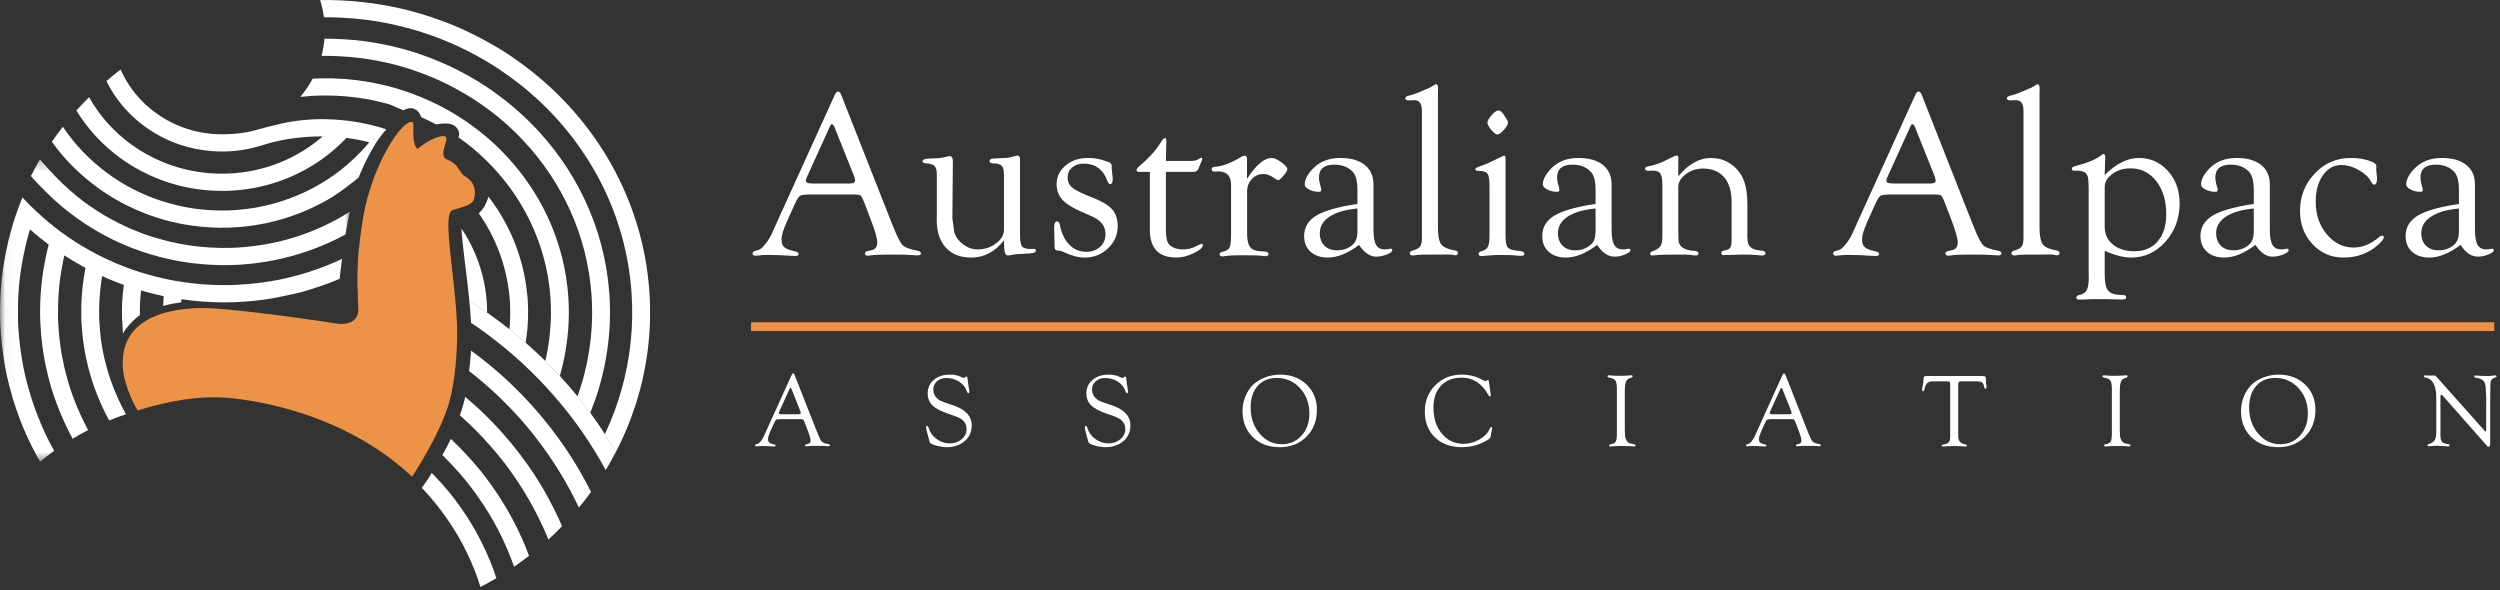 <?xml version="1.0" encoding="UTF-8"?>
<svg width="250px" height="59px" viewBox="0 0 250 59" version="1.1" xmlns="http://www.w3.org/2000/svg" xmlns:xlink="http://www.w3.org/1999/xlink">
    <rect x="0" y="0" width="250" height="59" fill="#333333" stroke="none"/>
    <!-- Generator: Sketch 52.5 (67469) - http://www.bohemiancoding.com/sketch -->
    <title>Group</title>
    <desc>Created with Sketch.</desc>
    <defs>
        <polygon id="path-1" points="0.034 0.235 34.977 0.235 34.977 30.475 0.034 30.475"></polygon>
        <polygon id="path-3" points="224.101 37.461 249.652 37.461 249.652 44.719 224.101 44.719"></polygon>
    </defs>
    <g id="Symbols" stroke="none" stroke-width="1" fill="none" fill-rule="evenodd">
        <g id="menu" transform="translate(-69, -59)">
            <g id="Group" transform="translate(69, 59)">
                <path d="M75.107,32.663 L249.431,32.663" id="Fill-47" fill="#EC9347"></path>
                <path d="M75.107,32.663 L249.431,32.663" id="Stroke-48" stroke="#EC9347" stroke-width="0.868"></path>
                <g id="Group-2">
                    <path d="M52.378,6.526 C51.649,5.983 50.898,5.466 50.122,4.983 C49.558,4.632 48.978,4.306 48.392,3.987 C47.677,3.6 46.944,3.235 46.196,2.899 C45.603,2.634 44.999,2.386 44.388,2.155 C43.64,1.871 42.875,1.619 42.103,1.387 C41.494,1.206 40.88,1.039 40.26,0.892 C39.561,0.728 38.853,0.587 38.139,0.468 C37.524,0.364 36.902,0.28 36.277,0.211 C35.483,0.124 34.683,0.059 33.874,0.029 C33.259,0.005 32.64,-0.007 32.014,0.004 C32.188,0.561 32.317,1.136 32.393,1.729 C32.997,1.723 33.597,1.739 34.193,1.77 C34.977,1.81 35.757,1.871 36.525,1.969 C37.132,2.045 37.733,2.137 38.329,2.248 C39.024,2.375 39.71,2.532 40.388,2.705 C40.989,2.859 41.583,3.026 42.172,3.215 C42.923,3.454 43.663,3.721 44.388,4.016 C44.979,4.255 45.561,4.511 46.132,4.784 C46.85,5.126 47.554,5.496 48.243,5.891 C48.81,6.219 49.367,6.563 49.913,6.924 C50.658,7.421 51.379,7.945 52.077,8.5 C52.604,8.92 53.119,9.354 53.615,9.806 C59.025,14.728 62.605,21.537 63.151,29.233 C63.391,32.619 63.021,35.91 62.14,39.011 C61.939,39.715 61.717,40.411 61.463,41.094 C61.173,41.882 60.842,42.67 60.485,43.426 C60.864,44.011 61.23,44.609 61.578,45.212 C61.966,44.466 62.336,43.687 62.663,42.911 C62.945,42.233 63.198,41.547 63.435,40.85 C64.673,37.169 65.225,33.208 64.934,29.116 C64.329,20.577 60.194,13.068 54,7.814 C53.474,7.367 52.933,6.94 52.378,6.526 Z" id="Fill-1" fill="#FFFFFF"></path>
                    <path d="M52.971,12.199 C52.501,11.733 52.015,11.284 51.512,10.852 C50.856,10.286 50.172,9.752 49.466,9.246 C48.946,8.875 48.418,8.518 47.872,8.182 C47.214,7.776 46.538,7.397 45.845,7.044 C45.295,6.764 44.736,6.498 44.168,6.254 C43.467,5.952 42.754,5.675 42.027,5.425 C41.456,5.232 40.876,5.053 40.29,4.893 C39.633,4.714 38.968,4.561 38.294,4.427 C37.708,4.312 37.12,4.208 36.523,4.129 C35.769,4.027 35.001,3.958 34.231,3.917 C33.638,3.883 33.043,3.866 32.444,3.869 C32.396,4.455 32.298,5.028 32.154,5.587 C32.765,5.578 33.373,5.595 33.977,5.626 C34.755,5.665 35.525,5.732 36.284,5.835 C36.878,5.914 37.463,6.018 38.045,6.137 C38.711,6.273 39.374,6.424 40.023,6.608 C40.599,6.77 41.167,6.957 41.729,7.156 C42.443,7.409 43.143,7.687 43.827,7.997 C44.383,8.248 44.927,8.518 45.461,8.805 C46.136,9.165 46.792,9.553 47.429,9.965 C47.954,10.306 48.468,10.663 48.966,11.038 C49.651,11.553 50.309,12.1 50.939,12.677 C51.417,13.117 51.876,13.576 52.321,14.048 C56.199,18.173 58.728,23.527 59.151,29.496 C59.287,31.408 59.196,33.286 58.907,35.107 C58.793,35.833 58.651,36.551 58.474,37.259 C58.273,38.065 58.02,38.877 57.741,39.652 C58.177,40.189 58.607,40.733 59.018,41.289 C59.332,40.522 59.618,39.729 59.859,38.933 C60.072,38.236 60.249,37.525 60.404,36.809 C60.919,34.421 61.117,31.93 60.936,29.379 C60.458,22.669 57.492,16.687 52.971,12.199" id="Fill-3" fill="#FFFFFF"></path>
                    <path d="M52.768,29.918 C52.758,29.767 52.737,29.619 52.723,29.471 C52.394,25.993 51.129,22.801 49.182,20.113 C49.075,19.964 48.96,19.821 48.846,19.675 C48.846,19.675 48.684,20.221 48.451,20.634 C48.372,20.774 48.304,20.849 48.229,20.949 L48.187,21.005 L48.137,21.062 C48.082,21.128 48.026,21.19 47.967,21.248 L47.874,21.332 C47.948,21.435 48.024,21.536 48.094,21.641 C49.366,23.541 50.273,25.697 50.717,28.02 C50.843,28.679 50.936,29.351 50.984,30.035 C50.992,30.144 50.994,30.252 50.998,30.359 C51.044,31.226 51.025,32.107 50.943,32.947 C51.496,33.385 52.03,33.828 52.56,34.29 C52.692,33.467 52.783,32.613 52.806,31.763 C52.822,31.153 52.812,30.539 52.768,29.918" id="Fill-4" fill="#FFFFFF"></path>
                    <path d="M48.482,28.626 C48.332,27.785 48.112,26.971 47.831,26.183 C47.496,25.246 47.071,24.351 46.567,23.508 C46.435,23.289 46.294,23.074 46.152,22.861 L46.179,23.312 C46.181,23.342 46.213,23.757 46.213,23.757 L46.273,24.356 L46.329,24.865 L46.489,26.208 L46.567,26.844 C46.7,27.91 46.832,29.021 46.936,30.104 C47.537,30.483 48.128,30.872 48.709,31.278 C48.709,30.921 48.702,30.547 48.676,30.188 C48.638,29.658 48.573,29.137 48.482,28.626" id="Fill-5" fill="#FFFFFF"></path>
                    <path d="M35.983,17.454 C36.042,17.312 36.092,17.196 36.143,17.082 L36.222,16.903 C36.257,16.823 36.292,16.742 36.33,16.663 L36.387,16.54 C36.409,16.487 36.449,16.406 36.487,16.325 L36.567,16.161 C36.625,16.045 36.671,15.948 36.721,15.853 L36.98,15.359 C37.043,15.24 37.102,15.138 37.158,15.037 C37.177,15 37.212,14.939 37.248,14.881 C37.275,14.832 37.31,14.769 37.35,14.706 L37.422,14.581 L37.655,14.202 C37.655,14.202 38.054,13.602 38.625,12.927 C38.433,12.864 38.243,12.801 38.049,12.744 C38.048,12.744 38.045,12.744 38.045,12.743 C37.357,12.544 36.655,12.378 35.94,12.249 C35.272,12.129 34.593,12.04 33.903,11.986 C33.134,11.925 32.355,11.901 31.566,11.925 C31.296,11.933 31.027,11.953 30.758,11.97 C28.903,12.098 27.157,12.572 25.445,13.046 C24.468,13.317 23.524,13.396 22.547,13.425 C21.664,13.453 20.799,13.376 19.969,13.211 C19.223,13.062 18.505,12.843 17.821,12.555 C17.044,12.229 16.315,11.82 15.641,11.337 C15.157,10.989 14.7,10.607 14.282,10.188 C13.767,9.675 13.307,9.11 12.907,8.506 C12.583,8.012 12.298,7.493 12.06,6.95 C11.575,7.322 11.104,7.71 10.641,8.107 C10.906,8.642 11.207,9.155 11.544,9.643 C11.959,10.241 12.423,10.802 12.934,11.32 C13.348,11.736 13.79,12.126 14.258,12.482 C14.886,12.965 15.56,13.387 16.276,13.748 C16.863,14.045 17.476,14.301 18.113,14.507 C19.073,14.819 20.085,15.024 21.131,15.108 C21.616,15.147 22.107,15.161 22.606,15.147 C23.83,15.108 25.007,14.903 26.118,14.557 C26.157,14.549 26.195,14.538 26.242,14.522 C27.935,13.964 29.743,13.705 31.624,13.645 C31.841,13.64 32.056,13.641 32.27,13.641 C29.718,15.854 26.375,17.247 22.679,17.363 C22.108,17.382 21.544,17.364 20.987,17.322 C20.19,17.26 19.409,17.138 18.65,16.961 C17.806,16.765 16.991,16.502 16.206,16.174 C15.631,15.933 15.076,15.658 14.54,15.354 C13.864,14.967 13.222,14.534 12.618,14.056 C12.159,13.691 11.72,13.303 11.307,12.889 C10.789,12.369 10.312,11.811 9.876,11.221 C9.524,10.74 9.201,10.238 8.908,9.716 C8.471,10.15 8.045,10.596 7.637,11.054 C7.952,11.57 8.299,12.066 8.67,12.545 C9.122,13.126 9.611,13.679 10.137,14.198 C10.554,14.608 10.995,14.995 11.456,15.362 C12.053,15.838 12.687,16.277 13.349,16.672 C13.863,16.977 14.396,17.255 14.944,17.507 C15.671,17.842 16.423,18.128 17.2,18.361 C17.851,18.556 18.518,18.714 19.198,18.833 C20.237,19.013 21.308,19.1 22.401,19.087 C22.513,19.084 22.624,19.088 22.738,19.083 C26.311,18.972 29.592,17.791 32.261,15.871 C33.123,15.252 33.921,14.555 34.642,13.793 C35.421,13.891 36.185,14.036 36.93,14.226 C36.367,14.902 35.756,15.535 35.103,16.126 C35.103,16.128 35.105,16.128 35.106,16.128 C35.091,16.14 35.074,16.155 35.058,16.168 C34.804,16.398 34.542,16.62 34.275,16.835 C34.233,16.869 34.192,16.903 34.15,16.936 C33.851,17.171 33.548,17.404 33.234,17.622 C33.233,17.622 33.233,17.622 33.23,17.622 C31.951,18.511 30.547,19.249 29.052,19.812 C27.436,20.418 25.714,20.819 23.915,20.975 C23.547,21.008 23.177,21.034 22.804,21.045 C22.78,21.046 22.758,21.045 22.734,21.046 C21.907,21.068 21.091,21.036 20.289,20.958 C20.123,20.941 19.955,20.925 19.79,20.905 C19.062,20.816 18.349,20.684 17.649,20.516 C17.032,20.368 16.425,20.191 15.833,19.988 C15.452,19.856 15.076,19.715 14.707,19.561 C14.361,19.416 14.017,19.265 13.682,19.1 C13.148,18.841 12.628,18.557 12.124,18.25 C11.466,17.851 10.838,17.408 10.24,16.935 C9.773,16.569 9.325,16.18 8.895,15.772 C8.36,15.26 7.85,14.719 7.38,14.147 C6.99,13.676 6.626,13.185 6.285,12.676 C5.902,13.167 5.537,13.668 5.185,14.18 C5.546,14.679 5.928,15.161 6.332,15.627 C6.827,16.195 7.351,16.735 7.908,17.247 C8.345,17.649 8.802,18.034 9.276,18.398 C9.883,18.865 10.513,19.306 11.172,19.706 C11.354,19.817 11.541,19.922 11.729,20.027 C12.055,20.212 12.388,20.391 12.724,20.559 C13.293,20.841 13.875,21.097 14.47,21.329 C14.588,21.375 14.703,21.422 14.822,21.466 C15.389,21.676 15.969,21.861 16.557,22.022 C17.347,22.237 18.156,22.406 18.98,22.531 C19.661,22.634 20.353,22.704 21.053,22.74 C21.651,22.772 22.254,22.784 22.86,22.765 C23.209,22.754 23.555,22.735 23.899,22.707 C25.756,22.561 27.539,22.174 29.222,21.587 C30.186,21.251 31.118,20.848 32.008,20.383 C32.464,20.146 32.92,19.906 33.346,19.625 C34.317,18.983 35.186,18.311 35.864,17.748 C35.896,17.671 35.923,17.599 35.955,17.52 L35.983,17.454" id="Fill-6" fill="#FFFFFF"></path>
                    <g id="Group-10" transform="translate(0, 15.694)">
                        <mask id="mask-2" fill="white">
                            <use xlink:href="#path-1"></use>
                        </mask>
                        <g id="Clip-8"></g>
                        <path d="M34.762,6.54 L34.863,6.006 C34.877,5.941 34.889,5.875 34.903,5.811 C34.925,5.702 34.95,5.587 34.977,5.477 C34.861,5.548 34.747,5.621 34.633,5.692 C34.139,5.993 33.633,6.279 33.113,6.544 C32.069,7.077 30.979,7.535 29.846,7.91 C28.249,8.437 26.572,8.797 24.838,8.971 C24.711,8.984 24.583,9.001 24.457,9.012 C24.024,9.048 23.589,9.077 23.15,9.091 C22.819,9.1 22.49,9.1 22.162,9.099 C21.381,9.091 20.608,9.044 19.846,8.961 C19.615,8.937 19.388,8.906 19.161,8.875 C18.763,8.82 18.37,8.756 17.98,8.682 C17.202,8.534 16.44,8.349 15.691,8.127 C15.187,7.979 14.686,7.819 14.198,7.637 C14.129,7.61 14.064,7.583 13.996,7.558 C13.286,7.286 12.591,6.98 11.917,6.645 C11.603,6.488 11.291,6.325 10.985,6.154 C10.774,6.037 10.564,5.917 10.36,5.793 C9.868,5.501 9.393,5.189 8.927,4.863 C8.758,4.744 8.586,4.625 8.419,4.503 C7.93,4.139 7.463,3.753 7.006,3.355 C6.433,2.853 5.885,2.325 5.366,1.77 C4.935,1.309 4.387,0.728 3.996,0.235 C3.676,0.784 3.379,1.345 3.093,1.914 C3.502,2.4 4.072,2.969 4.517,3.419 C5.062,3.971 5.633,4.496 6.23,4.994 C6.417,5.149 6.607,5.301 6.799,5.452 C7.087,5.68 7.383,5.9 7.681,6.115 C7.98,6.328 8.282,6.536 8.59,6.736 C8.94,6.965 9.297,7.185 9.662,7.397 C10.153,7.683 10.652,7.956 11.165,8.207 C11.191,8.221 11.216,8.235 11.242,8.248 C11.922,8.581 12.619,8.882 13.332,9.156 C13.565,9.243 13.8,9.327 14.036,9.409 C14.359,9.521 14.686,9.629 15.016,9.729 C15.752,9.951 16.501,10.144 17.262,10.299 C17.85,10.421 18.448,10.518 19.05,10.598 C19.758,10.691 20.473,10.753 21.199,10.789 C21.853,10.82 22.512,10.832 23.178,10.813 C23.189,10.812 23.199,10.813 23.209,10.811 C24.353,10.775 25.478,10.658 26.578,10.478 C27.729,10.29 28.85,10.024 29.94,9.688 C30.942,9.379 31.916,9.015 32.857,8.589 C33.204,8.435 33.547,8.271 33.885,8.098 C34.113,7.983 34.337,7.862 34.559,7.739 C34.61,7.428 34.66,7.122 34.711,6.83 C34.711,6.83 34.746,6.626 34.762,6.54" id="Fill-7" fill="#FFFFFF" mask="url(#mask-2)"></path>
                        <path d="M13.604,16.117 C13.823,15.92 13.815,15.953 13.988,15.816 C13.988,15.788 13.988,15.758 13.987,15.731 C13.986,15.683 13.986,15.636 13.987,15.591 C13.981,14.836 14.019,14.087 14.108,13.356 C14.853,13.573 15.609,13.765 16.375,13.924 C16.339,14.293 16.333,14.528 16.323,14.906 C16.941,14.709 17.539,14.615 18.109,14.546 C18.119,14.399 18.129,14.376 18.142,14.229 C18.817,14.327 19.498,14.405 20.189,14.456 C20.778,14.501 21.375,14.528 21.974,14.537 C22.426,14.544 22.88,14.544 23.336,14.528 C23.761,14.515 24.182,14.489 24.602,14.458 C25.22,14.413 25.833,14.349 26.443,14.266 C27.024,14.187 27.602,14.071 28.176,13.953 C28.659,13.854 29.139,13.747 29.621,13.643 C30.21,13.514 30.792,13.325 31.367,13.144 C32.252,12.865 33.112,12.553 33.966,12.188 C33.981,12.042 33.997,11.897 34.013,11.745 L34.185,10.324 C34.19,10.289 34.196,10.242 34.202,10.192 C34.011,10.282 33.822,10.377 33.629,10.461 C32.401,11.006 31.122,11.462 29.801,11.825 C28.951,12.059 28.083,12.254 27.201,12.407 C26.497,12.528 25.785,12.62 25.065,12.688 C24.737,12.72 24.405,12.746 24.072,12.764 C23.806,12.779 23.545,12.799 23.279,12.809 C22.948,12.818 22.621,12.816 22.292,12.815 C21.679,12.811 21.072,12.796 20.465,12.753 C20.238,12.737 20.009,12.712 19.782,12.691 C19.32,12.648 18.862,12.592 18.407,12.528 C17.816,12.442 17.229,12.343 16.65,12.221 C15.89,12.062 15.144,11.865 14.41,11.645 C14.301,11.611 14.192,11.585 14.086,11.548 C13.622,11.404 13.163,11.248 12.71,11.079 C11.987,10.809 11.281,10.507 10.59,10.179 C10.498,10.137 10.404,10.094 10.312,10.05 C9.855,9.828 9.406,9.588 8.965,9.343 C8.685,9.188 8.404,9.029 8.129,8.863 C7.719,8.615 7.318,8.355 6.921,8.086 C6.594,7.864 6.271,7.636 5.952,7.398 C5.766,7.26 5.587,7.115 5.406,6.97 C5.053,6.694 4.71,6.41 4.375,6.118 C4.115,5.892 3.863,5.663 3.614,5.43 C3.141,4.985 2.679,4.528 2.241,4.051 C1.996,4.65 1.77,5.26 1.562,5.878 C1.39,6.387 1.234,6.905 1.089,7.428 C0.996,7.762 0.909,8.098 0.827,8.438 C0.738,8.811 0.661,9.188 0.585,9.565 C0.527,9.85 0.472,10.135 0.422,10.423 C0.331,10.963 0.256,11.509 0.193,12.058 C0.117,12.734 0.067,13.42 0.035,14.11 C0.003,14.888 -0.013,15.673 0.013,16.465 C0.015,16.552 0.027,16.638 0.03,16.724 C0.057,17.38 0.109,18.029 0.179,18.672 C0.265,19.502 0.381,20.323 0.535,21.131 C0.652,21.744 0.791,22.35 0.944,22.95 C1.15,23.758 1.392,24.55 1.663,25.331 C1.86,25.902 2.071,26.469 2.302,27.023 C2.567,27.665 2.857,28.29 3.164,28.907 C3.43,29.44 3.709,29.96 4.003,30.475 C4.462,30.098 4.934,29.733 5.419,29.386 C5.133,28.874 4.856,28.355 4.602,27.822 C4.308,27.212 4.043,26.587 3.793,25.955 C3.574,25.4 3.371,24.839 3.186,24.268 C2.935,23.495 2.715,22.707 2.528,21.908 C2.39,21.311 2.272,20.708 2.172,20.095 C2.041,19.297 1.939,18.49 1.875,17.668 C1.843,17.251 1.813,16.832 1.799,16.41 C1.791,16.183 1.797,15.958 1.794,15.734 C1.786,14.864 1.811,14.002 1.88,13.149 C1.92,12.676 1.969,12.203 2.031,11.735 C2.057,11.526 2.092,11.321 2.123,11.117 C2.193,10.667 2.273,10.221 2.363,9.777 C2.439,9.401 2.522,9.029 2.612,8.656 C2.729,8.181 2.859,7.708 2.999,7.241 C3.329,7.534 3.667,7.819 4.01,8.097 C4.295,8.325 4.58,8.552 4.872,8.77 C4.76,9.202 4.657,9.637 4.565,10.079 C4.484,10.47 4.411,10.864 4.347,11.26 C4.304,11.534 4.256,11.808 4.221,12.085 C4.175,12.45 4.141,12.822 4.107,13.192 C4.067,13.671 4.038,14.153 4.024,14.64 C4.007,15.202 4.001,15.77 4.02,16.339 C4.022,16.413 4.03,16.485 4.034,16.555 C4.067,17.363 4.136,18.161 4.242,18.947 C4.321,19.556 4.423,20.157 4.544,20.751 C4.706,21.542 4.899,22.322 5.129,23.084 C5.299,23.652 5.492,24.209 5.7,24.76 C5.937,25.391 6.197,26.01 6.482,26.62 C6.727,27.148 6.985,27.669 7.262,28.179 C7.767,27.875 8.281,27.587 8.81,27.315 C8.535,26.808 8.282,26.287 8.041,25.76 C7.763,25.154 7.507,24.54 7.279,23.912 C7.079,23.363 6.907,22.807 6.746,22.245 C6.53,21.484 6.346,20.71 6.201,19.923 C6.094,19.333 6.011,18.734 5.944,18.128 C5.88,17.518 5.828,16.907 5.806,16.285 C5.801,16.109 5.805,15.936 5.803,15.761 C5.797,15.249 5.806,14.741 5.831,14.236 C5.837,14.111 5.84,13.987 5.847,13.864 C5.882,13.347 5.927,12.832 5.99,12.322 C6.034,11.991 6.086,11.663 6.141,11.334 C6.225,10.835 6.321,10.336 6.434,9.846 C6.916,10.157 7.405,10.454 7.905,10.737 C8.12,10.857 8.334,10.978 8.55,11.095 C8.428,11.72 8.33,12.351 8.261,12.992 C8.241,13.172 8.224,13.352 8.207,13.534 C8.17,13.974 8.143,14.417 8.132,14.865 C8.128,15.049 8.129,15.233 8.129,15.416 C8.128,15.681 8.125,15.946 8.133,16.214 C8.145,16.55 8.168,16.884 8.194,17.217 C8.24,17.813 8.311,18.398 8.402,18.979 C8.526,19.765 8.689,20.536 8.891,21.29 C9.042,21.854 9.209,22.409 9.401,22.955 C9.621,23.582 9.872,24.197 10.145,24.799 C10.384,25.326 10.639,25.846 10.916,26.353 C11.467,26.129 12.027,25.917 12.598,25.729 C12.314,25.22 12.052,24.701 11.809,24.171 C11.535,23.569 11.286,22.953 11.068,22.324 C10.88,21.781 10.713,21.231 10.568,20.668 C10.375,19.917 10.22,19.153 10.111,18.373 C10.031,17.795 9.98,17.209 9.947,16.616 C9.94,16.474 9.928,16.333 9.921,16.189 C9.921,16.177 9.92,16.169 9.92,16.158 C9.899,15.542 9.913,14.939 9.944,14.335 C9.944,14.317 9.944,14.301 9.946,14.283 C9.982,13.659 10.043,13.041 10.133,12.431 C10.157,12.258 10.182,12.081 10.212,11.912 C10.444,12.017 10.674,12.123 10.91,12.223 C11.395,12.428 11.888,12.616 12.385,12.796 C12.345,13.085 12.311,13.375 12.284,13.668 C12.236,14.167 12.205,14.672 12.197,15.182 C12.192,15.448 12.195,15.717 12.203,15.984 C12.204,16.019 12.202,16.052 12.203,16.088 C12.214,16.401 12.232,16.714 12.26,17.024 C12.264,17.071 12.29,17.623 12.295,17.671 C12.635,17.016 13.159,16.516 13.604,16.117" id="Fill-9" fill="#FFFFFF" mask="url(#mask-2)"></path>
                    </g>
                    <path d="M60.494,43.411 C60.024,42.685 59.535,41.972 59.022,41.277 C58.611,40.722 58.187,40.171 57.752,39.634 C57.182,38.934 56.588,38.254 55.977,37.59 C55.507,37.08 55.022,36.583 54.529,36.095 C53.893,35.469 53.239,34.861 52.567,34.271 C52.037,33.81 51.496,33.36 50.943,32.924 C50.216,32.345 49.473,31.791 48.708,31.26 C48.128,30.854 47.533,30.464 46.932,30.084 C46.953,30.313 46.981,30.541 46.999,30.769 L47.019,31.006 C47.043,31.291 47.063,31.573 47.077,31.849 L47.079,31.877 C47.087,32.013 47.091,32.143 47.098,32.274 C47.597,32.61 48.089,32.95 48.573,33.305 C49.274,33.823 49.961,34.36 50.627,34.916 C51.142,35.342 51.645,35.786 52.138,36.236 C52.766,36.812 53.376,37.407 53.969,38.02 C54.432,38.5 54.882,38.989 55.322,39.492 C55.898,40.145 56.453,40.816 56.984,41.503 C57.395,42.034 57.791,42.573 58.176,43.123 C58.655,43.812 59.111,44.516 59.55,45.234 C59.905,45.814 60.246,46.405 60.57,47.005 C60.932,46.412 61.267,45.807 61.585,45.193 C61.237,44.592 60.874,43.997 60.494,43.411" id="Fill-11" fill="#FFFFFF"></path>
                    <path d="M47.03,36 L46.994,36.375 C46.971,36.617 46.938,36.842 46.908,37.113 C47.058,37.229 47.214,37.34 47.362,37.46 C47.981,37.955 48.586,38.466 49.172,39 C49.628,39.414 50.074,39.838 50.509,40.277 C51.066,40.833 51.608,41.409 52.13,42.001 C52.539,42.468 52.937,42.943 53.325,43.428 C53.832,44.065 54.316,44.723 54.785,45.394 C55.144,45.913 55.492,46.44 55.825,46.976 C56.243,47.647 56.644,48.329 57.018,49.027 C57.321,49.597 57.613,50.172 57.889,50.758 C58.311,50.251 58.716,49.728 59.105,49.195 C58.809,48.604 58.5,48.026 58.176,47.452 C57.775,46.746 57.353,46.051 56.911,45.372 C56.557,44.831 56.189,44.298 55.81,43.775 C55.319,43.099 54.805,42.439 54.271,41.796 C53.864,41.304 53.445,40.824 53.014,40.353 C52.466,39.752 51.9,39.166 51.316,38.603 C50.86,38.16 50.393,37.728 49.916,37.311 C49.303,36.77 48.669,36.249 48.02,35.746 C47.723,35.515 47.414,35.295 47.11,35.07 C47.11,35.07 47.049,35.766 47.03,36" id="Fill-12" fill="#FFFFFF"></path>
                    <path d="M43.467,50.234 C43.842,50.69 44.195,51.158 44.536,51.638 C44.975,52.252 45.388,52.885 45.773,53.539 C46.064,54.038 46.335,54.55 46.594,55.071 C46.912,55.716 47.207,56.374 47.47,57.046 C47.684,57.587 47.874,58.141 48.049,58.7 C48.586,58.417 49.117,58.124 49.637,57.814 C49.451,57.252 49.253,56.697 49.032,56.15 C48.758,55.471 48.45,54.813 48.122,54.162 C47.86,53.643 47.586,53.128 47.292,52.628 C46.908,51.975 46.492,51.343 46.053,50.727 C45.718,50.252 45.371,49.784 45.008,49.332 C44.534,48.749 44.035,48.19 43.518,47.647 C43.383,47.504 43.278,47.399 43.174,47.296 C42.883,47.812 42.551,48.285 42.174,48.782 C42.53,49.13 43.057,49.735 43.467,50.234" id="Fill-13" fill="#FFFFFF"></path>
                    <path d="M44.234,45.505 C44.466,45.747 44.861,46.128 45.192,46.482 C45.702,47.024 46.196,47.583 46.664,48.165 C47.029,48.618 47.376,49.083 47.714,49.559 C48.154,50.179 48.575,50.814 48.967,51.468 C49.268,51.968 49.553,52.481 49.823,53.001 C50.161,53.653 50.47,54.319 50.758,54.997 C50.992,55.547 51.212,56.105 51.412,56.672 C51.922,56.32 52.417,55.954 52.902,55.576 C52.69,55.007 52.463,54.444 52.216,53.893 C51.914,53.212 51.59,52.542 51.238,51.887 C50.958,51.361 50.658,50.849 50.348,50.342 C49.949,49.688 49.525,49.049 49.079,48.428 C48.735,47.955 48.384,47.487 48.017,47.033 C47.546,46.454 47.049,45.896 46.539,45.352 C46.139,44.923 45.729,44.509 45.306,44.105 C45.231,44.033 45.152,43.964 45.078,43.892 C44.99,44.083 44.691,44.723 44.234,45.505" id="Fill-14" fill="#FFFFFF"></path>
                    <path d="M46.447,40.004 C46.345,40.459 46.153,41.079 45.987,41.533 C46.308,41.817 46.624,42.105 46.932,42.399 C47.358,42.805 47.773,43.222 48.176,43.649 C48.696,44.196 49.201,44.761 49.681,45.345 C50.062,45.801 50.43,46.266 50.784,46.743 C51.25,47.371 51.689,48.015 52.107,48.672 C52.434,49.182 52.744,49.704 53.042,50.233 C53.413,50.893 53.765,51.562 54.089,52.247 C54.355,52.808 54.609,53.375 54.842,53.95 C55.312,53.523 55.763,53.077 56.204,52.625 C55.955,52.045 55.69,51.476 55.409,50.915 C55.063,50.22 54.7,49.535 54.31,48.869 C53.998,48.339 53.675,47.817 53.336,47.305 C52.898,46.642 52.431,46.001 51.948,45.371 C51.582,44.89 51.206,44.421 50.816,43.961 C50.318,43.375 49.806,42.801 49.271,42.248 C48.857,41.819 48.432,41.4 47.998,40.992 C47.517,40.542 47.02,40.107 46.515,39.683 C46.503,39.743 46.475,39.872 46.475,39.872 L46.447,40.004" id="Fill-15" fill="#FFFFFF"></path>
                    <path d="M41.468,10.91 C41.827,11.086 42.019,11.374 42.117,11.723 C42.326,11.816 42.537,11.905 42.744,12.002 C43.04,12.145 43.335,12.293 43.624,12.447 C44.353,12.301 45.282,12.229 45.704,12.831 C45.978,13.223 45.962,13.476 45.843,13.749 C45.96,13.83 45.854,13.738 45.97,13.821 C46.46,14.172 46.939,14.537 47.397,14.925 C48.03,15.459 48.63,16.03 49.2,16.629 C49.631,17.085 50.046,17.557 50.437,18.047 C53.055,21.321 54.731,25.345 55.047,29.768 C55.087,30.316 55.096,30.864 55.092,31.403 C55.088,32.153 55.042,32.896 54.959,33.629 C54.863,34.464 54.719,35.313 54.527,36.12 C55.02,36.607 55.508,37.093 55.979,37.602 C56.209,36.809 56.396,35.986 56.541,35.162 C56.668,34.443 56.761,33.715 56.817,32.976 C56.902,31.884 56.909,30.774 56.829,29.649 C56.47,24.584 54.449,20.005 51.322,16.361 C50.907,15.875 50.47,15.405 50.017,14.954 C49.425,14.367 48.802,13.812 48.153,13.289 C47.671,12.904 47.183,12.53 46.673,12.18 C46.06,11.759 45.426,11.365 44.774,10.997 C44.255,10.707 43.721,10.44 43.179,10.186 C42.508,9.871 41.82,9.585 41.118,9.329 C40.562,9.126 39.999,8.941 39.424,8.777 C38.776,8.591 38.114,8.438 37.445,8.305 C36.854,8.189 36.255,8.089 35.65,8.016 C34.86,7.919 34.059,7.859 33.249,7.836 C32.593,7.82 31.931,7.831 31.266,7.867 C30.92,8.515 30.504,9.125 30.032,9.689 C30.363,9.652 30.696,9.621 31.033,9.598 C31.466,9.57 31.895,9.557 32.322,9.552 C33.193,9.542 34.053,9.583 34.902,9.668 C35.528,9.731 36.147,9.814 36.76,9.924 C37.442,10.05 38.117,10.204 38.776,10.388 C39.234,10.515 39.899,10.871 40.346,11.024 C40.737,10.819 41.125,10.742 41.468,10.91" id="Fill-16" fill="#FFFFFF"></path>
                    <path d="M46.292,17.488 C45.835,16.987 45.77,16.338 44.609,15.912 C44.569,15.886 44.536,15.857 44.506,15.828 C44.5,15.823 44.492,15.817 44.487,15.809 C44.458,15.781 44.434,15.748 44.417,15.715 C44.414,15.707 44.409,15.701 44.405,15.694 C44.388,15.662 44.373,15.626 44.361,15.59 C44.361,15.585 44.36,15.582 44.36,15.577 C44.348,15.54 44.34,15.498 44.335,15.456 C44.335,15.445 44.335,15.437 44.335,15.43 C44.329,15.386 44.328,15.342 44.331,15.299 C44.331,15.29 44.331,15.284 44.331,15.277 C44.335,15.236 44.339,15.194 44.343,15.15 C44.345,15.144 44.347,15.136 44.348,15.128 C44.354,15.083 44.361,15.036 44.371,14.988 C44.373,14.977 44.377,14.965 44.38,14.952 C44.388,14.909 44.4,14.862 44.414,14.817 C44.415,14.805 44.417,14.793 44.421,14.783 C44.43,14.746 44.442,14.707 44.452,14.671 C44.456,14.654 44.461,14.638 44.466,14.623 C44.477,14.587 44.488,14.55 44.501,14.513 C44.513,14.459 44.53,14.406 44.546,14.354 C44.549,14.344 44.553,14.331 44.555,14.32 C44.567,14.282 44.577,14.244 44.586,14.208 C44.59,14.198 44.591,14.19 44.594,14.18 C44.605,14.137 44.614,14.096 44.623,14.057 C44.623,14.048 44.625,14.039 44.625,14.031 C44.631,14.001 44.635,13.974 44.635,13.945 C44.641,13.933 44.641,13.921 44.641,13.91 C44.643,13.887 44.641,13.865 44.641,13.843 C44.641,13.833 44.639,13.824 44.638,13.815 C44.635,13.786 44.629,13.76 44.618,13.735 C44.607,13.71 44.59,13.689 44.567,13.672 C44.561,13.666 44.55,13.662 44.542,13.659 C44.525,13.648 44.509,13.636 44.486,13.629 C44.476,13.626 44.458,13.625 44.446,13.623 C44.424,13.616 44.403,13.612 44.379,13.607 C44.361,13.607 44.341,13.609 44.324,13.611 C44.298,13.607 44.272,13.607 44.244,13.611 L44.238,13.611 C44.225,13.611 44.207,13.613 44.193,13.616 C44.158,13.619 44.122,13.625 44.082,13.632 C44.061,13.636 44.036,13.641 44.014,13.646 C43.976,13.655 43.939,13.662 43.899,13.675 C43.873,13.683 43.846,13.691 43.819,13.698 C43.779,13.709 43.739,13.723 43.697,13.738 C43.669,13.749 43.639,13.76 43.609,13.769 C43.568,13.785 43.525,13.803 43.481,13.82 C43.464,13.828 43.448,13.833 43.431,13.84 C43.414,13.847 43.397,13.855 43.379,13.862 C43.346,13.876 43.318,13.89 43.287,13.905 C43.245,13.923 43.207,13.94 43.168,13.961 C43.136,13.977 43.105,13.993 43.073,14.01 C43.031,14.03 42.99,14.051 42.951,14.073 C42.918,14.09 42.886,14.108 42.852,14.127 C42.811,14.15 42.771,14.174 42.73,14.198 C42.697,14.219 42.665,14.238 42.63,14.258 C42.589,14.284 42.543,14.311 42.503,14.339 C42.472,14.36 42.441,14.379 42.409,14.401 C42.362,14.43 42.319,14.461 42.277,14.491 C42.246,14.514 42.218,14.532 42.188,14.555 C42.14,14.59 42.093,14.627 42.044,14.664 C42.021,14.681 41.996,14.701 41.975,14.719 C41.903,14.775 41.832,14.835 41.764,14.895 C41.725,14.862 41.688,14.823 41.656,14.783 C41.645,14.771 41.638,14.76 41.629,14.748 C41.602,14.711 41.578,14.674 41.555,14.633 C41.553,14.625 41.549,14.619 41.543,14.608 C41.518,14.56 41.496,14.507 41.474,14.452 C41.472,14.44 41.468,14.428 41.464,14.415 C41.449,14.367 41.434,14.319 41.422,14.267 C41.418,14.255 41.417,14.244 41.412,14.232 C41.401,14.169 41.387,14.106 41.376,14.04 C41.376,14.036 41.375,14.031 41.375,14.026 C41.367,13.964 41.359,13.901 41.352,13.837 C41.352,13.825 41.352,13.815 41.351,13.804 C41.338,13.662 41.333,13.52 41.332,13.38 C41.332,13.379 41.332,13.377 41.332,13.376 C41.329,13.142 41.335,12.923 41.335,12.737 L41.335,12.735 C41.337,12.697 41.337,12.665 41.335,12.632 C41.335,12.611 41.335,12.592 41.335,12.571 C41.333,12.541 41.332,12.512 41.332,12.482 C41.329,12.471 41.328,12.456 41.328,12.442 C41.326,12.412 41.321,12.384 41.316,12.358 C41.316,12.35 41.315,12.341 41.313,12.334 C41.307,12.308 41.301,12.285 41.291,12.267 C41.289,12.263 41.288,12.26 41.284,12.257 C41.276,12.239 41.264,12.225 41.251,12.219 C41.223,12.208 41.194,12.201 41.166,12.196 C41.154,12.196 41.145,12.196 41.134,12.196 C41.119,12.196 41.104,12.195 41.089,12.196 C41.083,12.196 41.076,12.199 41.07,12.199 C41.054,12.201 41.035,12.205 41.019,12.208 C41.001,12.213 40.98,12.218 40.958,12.225 C40.941,12.231 40.922,12.237 40.904,12.245 C40.882,12.255 40.86,12.265 40.838,12.276 C40.819,12.285 40.8,12.297 40.779,12.307 C40.757,12.321 40.732,12.336 40.706,12.352 C40.685,12.365 40.667,12.378 40.647,12.392 C40.636,12.402 40.624,12.408 40.612,12.416 C40.599,12.427 40.584,12.441 40.57,12.452 C40.546,12.468 40.527,12.485 40.506,12.504 C40.478,12.524 40.452,12.549 40.423,12.574 C40.402,12.593 40.379,12.615 40.353,12.637 C40.328,12.661 40.301,12.689 40.273,12.718 C40.247,12.742 40.224,12.767 40.197,12.794 C40.172,12.822 40.144,12.85 40.117,12.88 C40.09,12.91 40.064,12.941 40.033,12.971 C40.008,13.001 39.984,13.032 39.96,13.062 C39.927,13.098 39.898,13.135 39.865,13.173 C39.843,13.201 39.82,13.232 39.796,13.261 C39.764,13.305 39.729,13.348 39.692,13.393 C39.674,13.42 39.653,13.449 39.632,13.478 C39.592,13.528 39.556,13.579 39.519,13.632 C39.5,13.659 39.482,13.684 39.466,13.709 C39.424,13.769 39.382,13.828 39.342,13.89 C39.339,13.892 39.337,13.895 39.336,13.897 C39.287,13.968 39.241,14.039 39.194,14.114 C39.167,14.157 39.139,14.202 39.112,14.245 C39.082,14.291 39.052,14.339 39.022,14.389 C38.993,14.435 38.966,14.482 38.937,14.53 C38.91,14.576 38.88,14.623 38.855,14.671 C38.824,14.719 38.794,14.77 38.767,14.821 C38.741,14.868 38.713,14.919 38.686,14.966 C38.657,15.019 38.627,15.07 38.6,15.124 C38.572,15.175 38.544,15.228 38.517,15.277 C38.463,15.38 38.409,15.483 38.355,15.59 C38.333,15.637 38.307,15.682 38.282,15.731 C38.251,15.796 38.22,15.86 38.19,15.924 C38.176,15.951 38.163,15.976 38.15,16.006 C38.142,16.023 38.135,16.039 38.127,16.055 C38.085,16.144 38.043,16.235 37.999,16.326 C37.984,16.364 37.966,16.403 37.949,16.44 C37.906,16.534 37.864,16.629 37.822,16.726 C37.806,16.762 37.791,16.797 37.777,16.833 C37.732,16.934 37.69,17.037 37.648,17.14 C37.634,17.174 37.619,17.208 37.606,17.241 C37.561,17.349 37.519,17.458 37.476,17.57 C37.465,17.599 37.454,17.628 37.441,17.657 C37.398,17.773 37.354,17.892 37.312,18.01 C37.304,18.035 37.292,18.061 37.284,18.085 C37.24,18.21 37.197,18.332 37.153,18.46 C37.147,18.481 37.14,18.502 37.131,18.525 C37.09,18.653 37.046,18.783 37.006,18.915 C37,18.936 36.992,18.956 36.984,18.977 C36.946,19.109 36.903,19.242 36.864,19.376 C36.861,19.388 36.857,19.399 36.854,19.41 C36.851,19.421 36.85,19.431 36.846,19.439 C36.802,19.589 36.761,19.74 36.721,19.891 C36.714,19.919 36.708,19.946 36.7,19.972 C36.661,20.115 36.628,20.258 36.592,20.404 C36.582,20.44 36.576,20.476 36.564,20.514 C36.532,20.651 36.5,20.789 36.472,20.928 C36.463,20.969 36.455,21.011 36.445,21.052 C36.408,21.229 36.374,21.408 36.343,21.587 C36.314,21.746 36.286,21.912 36.258,22.084 C36.257,22.085 36.257,22.086 36.257,22.088 L36.257,22.092 C36.233,22.245 36.207,22.403 36.185,22.564 C36.185,22.566 36.183,22.567 36.183,22.569 C36.137,22.886 36.091,23.217 36.047,23.557 C36.045,23.579 36.043,23.603 36.04,23.625 C36.02,23.781 36,23.939 35.983,24.098 C35.982,24.104 35.982,24.11 35.978,24.117 L35.978,24.122 C35.957,24.307 35.935,24.491 35.915,24.676 C35.912,24.702 35.909,24.726 35.907,24.748 C35.885,24.932 35.867,25.116 35.846,25.301 C35.846,25.323 35.841,25.345 35.841,25.367 C35.781,25.932 35.742,27.662 35.741,27.664 C35.721,28.233 35.811,30.049 35.83,31.026 C35.835,31.304 35.67,32.667 33.583,32.342 C28.461,31.543 22.664,30.869 20.812,30.813 C18.96,30.757 11.897,30.813 12.286,36.744 C12.419,38.775 13.639,40.834 13.751,41.039 C17.312,39.967 19.846,39.658 22.021,39.739 C23.895,39.809 33.776,40.716 41.206,47.666 C41.206,47.666 44.128,43.311 44.993,39.982 C45.563,37.784 45.688,34.983 45.705,34.115 L45.705,34.108 C45.71,33.931 45.716,33.754 45.716,33.577 L45.716,33.529 C45.717,33.337 45.717,33.146 45.713,32.957 C45.709,32.688 45.698,32.411 45.685,32.132 C45.684,32.122 45.684,32.113 45.684,32.102 C45.67,31.818 45.653,31.53 45.633,31.237 L45.633,31.235 C45.527,29.669 45.328,28.004 45.158,26.484 C45.149,26.388 45.137,26.289 45.127,26.194 C45.121,26.146 45.117,26.099 45.111,26.049 C45.096,25.916 45.08,25.783 45.068,25.654 C45.061,25.616 45.059,25.58 45.055,25.543 C45.04,25.398 45.024,25.256 45.01,25.116 C45.008,25.094 45.005,25.07 45.004,25.048 C44.987,24.884 44.971,24.726 44.956,24.566 C44.948,24.476 44.941,24.386 44.933,24.297 C44.929,24.259 44.927,24.222 44.923,24.186 C44.917,24.108 44.911,24.034 44.905,23.961 C44.9,23.913 44.897,23.864 44.893,23.816 C44.889,23.748 44.884,23.683 44.879,23.616 C44.877,23.565 44.875,23.515 44.871,23.464 C44.867,23.402 44.862,23.341 44.859,23.282 C44.856,23.23 44.855,23.179 44.854,23.126 C44.85,23.072 44.848,23.017 44.846,22.962 C44.843,22.91 44.843,22.857 44.842,22.807 C44.842,22.758 44.836,22.707 44.839,22.661 C44.839,22.603 44.836,22.548 44.836,22.492 C44.836,22.456 44.836,22.416 44.841,22.382 C44.842,22.293 44.843,22.209 44.848,22.128 C44.85,22.1 44.852,22.073 44.854,22.046 C44.857,21.993 44.859,21.942 44.864,21.892 C44.868,21.863 44.873,21.835 44.875,21.806 C44.879,21.762 44.885,21.72 44.892,21.681 C44.895,21.652 44.9,21.628 44.908,21.602 C44.914,21.564 44.92,21.53 44.929,21.494 C44.935,21.471 44.943,21.448 44.948,21.426 C44.958,21.396 44.968,21.366 44.979,21.337 C44.986,21.317 44.993,21.298 45,21.28 C45.012,21.253 45.024,21.229 45.038,21.207 C45.047,21.193 45.055,21.177 45.064,21.162 C45.08,21.141 45.098,21.123 45.114,21.106 C45.123,21.095 45.13,21.084 45.14,21.078 C45.167,21.054 45.197,21.037 45.228,21.025 C45.265,21.011 45.306,20.997 45.343,20.983 C45.698,20.861 46.089,20.769 46.438,20.647 C46.447,20.643 46.455,20.639 46.465,20.637 C46.509,20.621 46.55,20.606 46.59,20.589 C46.604,20.583 46.619,20.577 46.632,20.572 C46.668,20.557 46.705,20.542 46.738,20.524 C46.756,20.516 46.772,20.512 46.787,20.504 C46.82,20.486 46.852,20.47 46.881,20.452 C46.896,20.444 46.913,20.435 46.932,20.426 C46.959,20.408 46.985,20.389 47.01,20.372 C47.027,20.361 47.043,20.35 47.06,20.338 C47.083,20.321 47.106,20.301 47.13,20.281 C47.143,20.269 47.159,20.255 47.172,20.241 C47.195,20.223 47.213,20.199 47.232,20.178 C47.245,20.163 47.259,20.148 47.271,20.133 C47.288,20.109 47.303,20.085 47.318,20.059 C47.329,20.043 47.338,20.028 47.349,20.011 C47.362,19.981 47.376,19.952 47.388,19.92 C47.394,19.904 47.402,19.891 47.405,19.874 C47.424,19.825 47.436,19.774 47.445,19.72 C47.445,19.714 47.445,19.709 47.447,19.703 L47.447,19.698 C47.633,18.42 47.035,17.958 46.292,17.488" id="Fill-17" fill="#EC9347"></path>
                </g>
                <path d="M85.401,17.592 L83.577,13.034 L83.484,12.792 C83.391,12.546 83.291,12.42 83.183,12.411 C83.128,12.404 83.066,12.477 82.997,12.63 L80.732,17.617 C80.63,17.831 80.58,17.973 80.58,18.042 C80.58,18.242 80.758,18.342 81.115,18.342 L81.428,18.353 L84.936,18.353 C85.324,18.353 85.517,18.257 85.517,18.065 C85.517,18.011 85.498,17.923 85.459,17.801 L85.401,17.592 Z M85.261,19.447 L81.057,19.447 C80.483,19.447 80.127,19.493 79.988,19.585 C79.849,19.678 79.662,19.986 79.43,20.509 L78.668,22.205 C78.324,22.981 78.152,23.558 78.152,23.936 C78.152,24.297 78.243,24.559 78.425,24.72 C78.607,24.882 78.966,25.02 79.5,25.135 C79.732,25.18 79.852,25.27 79.86,25.405 C79.868,25.532 79.76,25.596 79.535,25.596 C79.451,25.596 79.32,25.592 79.142,25.583 L78.029,25.518 C77.658,25.501 77.229,25.492 76.743,25.492 C76.519,25.492 76.345,25.497 76.222,25.509 C75.828,25.551 75.611,25.573 75.573,25.573 C75.365,25.573 75.26,25.502 75.26,25.36 C75.26,25.234 75.326,25.152 75.457,25.112 L75.888,24.985 C76.042,24.939 76.251,24.753 76.514,24.427 C76.778,24.1 76.994,23.76 77.165,23.407 L77.502,22.646 L83.473,9.499 C83.573,9.268 83.686,9.153 83.81,9.153 C83.934,9.153 84.038,9.264 84.123,9.488 L89.118,22.172 L89.374,22.795 C89.738,23.724 90.04,24.303 90.28,24.53 C90.52,24.756 91.007,24.936 91.744,25.067 C91.984,25.111 92.1,25.205 92.092,25.347 C92.085,25.475 91.976,25.538 91.767,25.538 C91.697,25.538 91.55,25.531 91.326,25.515 C90.923,25.477 90.207,25.457 89.176,25.457 C88.1,25.457 87.426,25.48 87.155,25.527 C86.992,25.558 86.872,25.573 86.795,25.573 C86.593,25.573 86.493,25.494 86.493,25.337 C86.493,25.217 86.59,25.137 86.784,25.101 L87.144,25.02 C87.531,24.944 87.725,24.682 87.725,24.235 C87.725,23.828 87.488,23.017 87.016,21.801 L86.435,20.278 C86.272,19.854 86.144,19.61 86.051,19.545 C85.959,19.479 85.695,19.447 85.261,19.447 Z" id="Fill-18" fill="#FFFFFF"></path>
                <path d="M100.397,24.03 C99.499,25.181 98.407,25.757 97.121,25.757 C96.037,25.757 95.192,25.425 94.583,24.761 C93.975,24.096 93.672,23.17 93.672,21.981 L93.683,21.22 L93.683,17.408 C93.683,17.018 93.602,16.744 93.439,16.591 C93.277,16.438 92.974,16.35 92.533,16.326 C92.34,16.311 92.246,16.234 92.254,16.09 C92.262,15.956 92.5,15.877 92.972,15.855 L93.85,15.82 C94.044,15.804 94.333,15.751 94.718,15.659 C94.827,15.628 94.912,15.613 94.973,15.613 C95.182,15.613 95.286,15.793 95.286,16.154 L95.286,16.326 L95.24,21.474 L95.24,21.842 L95.426,23.235 C95.589,23.727 95.891,24.133 96.334,24.455 C96.776,24.778 97.257,24.94 97.778,24.94 C98.461,24.94 99.068,24.741 99.6,24.343 C100.132,23.945 100.397,23.492 100.397,22.982 L100.397,17.478 C100.397,17.04 100.322,16.741 100.171,16.58 C100.02,16.418 99.739,16.338 99.329,16.338 C99.081,16.338 98.956,16.267 98.956,16.124 C98.956,15.952 99.096,15.862 99.375,15.855 L99.759,15.831 L100.572,15.797 C100.835,15.782 101.137,15.72 101.477,15.613 C101.586,15.582 101.679,15.563 101.757,15.555 C101.919,15.548 102,15.686 102,15.969 L102,23.444 C102,24.034 102.064,24.424 102.192,24.612 C102.32,24.799 102.581,24.893 102.976,24.893 L103.162,24.893 L103.325,24.882 C103.495,24.882 103.584,24.941 103.592,25.059 C103.6,25.225 103.375,25.319 102.918,25.343 L102.186,25.389 C101.683,25.412 101.358,25.442 101.21,25.48 C101.025,25.527 100.881,25.549 100.78,25.549 C100.533,25.549 100.409,25.19 100.409,24.471 L100.397,24.03" id="Fill-19" fill="#FFFFFF"></path>
                <path d="M108.761,15.797 C109.373,15.797 109.9,15.877 110.341,16.035 L110.852,16.206 C111.061,16.28 111.166,16.398 111.166,16.557 L111.166,16.741 C111.166,16.848 111.173,16.956 111.189,17.064 L111.236,17.512 C111.259,17.674 111.271,17.82 111.271,17.95 C111.271,18.249 111.183,18.404 111.009,18.41 C110.914,18.418 110.827,18.318 110.748,18.112 C110.322,16.944 109.524,16.361 108.355,16.361 C107.89,16.361 107.508,16.492 107.211,16.753 C106.912,17.016 106.763,17.346 106.763,17.747 C106.763,18.171 106.924,18.514 107.246,18.776 C107.567,19.037 108.215,19.357 109.191,19.734 C110.159,20.11 110.831,20.507 111.207,20.924 C111.582,21.342 111.769,21.903 111.769,22.608 C111.769,23.474 111.447,24.215 110.8,24.832 C110.153,25.448 109.381,25.757 108.483,25.757 C107.839,25.757 107.143,25.577 106.392,25.216 C106.213,25.131 106.101,25.089 106.054,25.089 L105.753,25.054 C105.574,25.039 105.477,24.944 105.462,24.768 L105.451,24.275 L105.416,22.807 L105.439,22.462 C105.471,22.256 105.557,22.149 105.7,22.141 C105.843,22.134 105.937,22.248 105.985,22.487 C106.147,23.331 106.463,23.991 106.931,24.467 C107.4,24.944 107.963,25.181 108.622,25.181 C109.187,25.181 109.65,25.015 110.01,24.685 C110.37,24.354 110.55,23.93 110.55,23.414 C110.55,22.629 110.113,22.044 109.238,21.659 L108.215,21.209 C107.286,20.81 106.628,20.398 106.24,19.974 C105.853,19.548 105.66,19.03 105.66,18.416 C105.66,17.681 105.958,17.061 106.554,16.555 C107.15,16.049 107.886,15.797 108.761,15.797" id="Fill-20" fill="#FFFFFF"></path>
                <path d="M116.59,17.19 L116.59,22.982 C116.59,23.734 116.699,24.222 116.915,24.444 C117.233,24.775 117.686,24.94 118.274,24.94 C118.746,24.94 119.146,24.854 119.472,24.686 L120.075,24.398 L120.144,24.375 C120.237,24.375 120.284,24.417 120.284,24.501 C120.284,24.752 119.979,25.024 119.367,25.318 C118.755,25.611 118.185,25.757 117.659,25.757 C115.877,25.757 114.987,24.837 114.987,22.997 L114.987,17.19 L113.953,17.19 C113.752,17.19 113.651,17.132 113.651,17.016 C113.651,16.907 113.752,16.769 113.953,16.6 C114.859,15.837 115.552,15.075 116.033,14.313 C116.241,13.974 116.389,13.805 116.474,13.805 C116.582,13.805 116.636,13.904 116.636,14.104 L116.59,16.096 L119.064,16.096 C119.405,16.096 119.668,16.035 119.854,15.912 C119.97,15.828 120.055,15.782 120.109,15.773 C120.195,15.758 120.234,15.801 120.226,15.902 C120.226,15.941 120.191,16.037 120.122,16.192 L119.854,16.854 C119.769,17.079 119.599,17.19 119.344,17.19 L116.59,17.19" id="Fill-21" fill="#FFFFFF"></path>
                <path d="M124.698,17.893 C125.596,16.495 126.424,15.797 127.183,15.797 C127.424,15.797 127.739,15.939 128.131,16.223 C128.521,16.507 128.724,16.738 128.74,16.913 C128.747,17.027 128.625,17.239 128.37,17.546 C128.115,17.854 127.934,18.011 127.825,18.019 C127.771,18.019 127.601,17.927 127.315,17.743 C126.984,17.512 126.666,17.398 126.366,17.398 C125.894,17.398 125.5,17.566 125.184,17.905 C124.867,18.244 124.709,18.665 124.709,19.17 L124.709,23.274 C124.709,23.917 124.797,24.375 124.97,24.647 C125.145,24.919 125.449,25.074 125.882,25.112 L126.486,25.159 C126.735,25.174 126.858,25.251 126.858,25.389 C126.858,25.543 126.749,25.619 126.532,25.619 C126.477,25.619 126.295,25.6 125.985,25.561 C125.837,25.546 125.62,25.538 125.333,25.538 L124.495,25.527 L123.982,25.527 C123.376,25.527 122.946,25.546 122.69,25.584 C122.487,25.615 122.349,25.635 122.27,25.641 C122.061,25.65 121.956,25.574 121.956,25.417 C121.956,25.29 122.076,25.203 122.316,25.159 C122.649,25.082 122.864,24.94 122.962,24.732 C123.057,24.525 123.106,24.083 123.106,23.408 L123.106,18.468 C123.106,17.586 122.68,17.144 121.828,17.144 L121.434,17.156 C121.255,17.156 121.166,17.077 121.166,16.919 C121.166,16.825 121.224,16.753 121.341,16.707 C121.41,16.691 121.496,16.679 121.596,16.672 C122.324,16.603 123.183,16.265 124.175,15.659 C124.275,15.605 124.364,15.574 124.442,15.567 C124.62,15.559 124.709,15.69 124.709,15.957 L124.698,16.176 L124.698,17.893" id="Fill-22" fill="#FFFFFF"></path>
                <path d="M135.744,20.852 C134.543,20.958 133.616,21.228 132.961,21.659 C132.307,22.09 131.98,22.642 131.98,23.314 C131.98,23.841 132.135,24.258 132.447,24.568 C132.759,24.877 133.18,25.032 133.712,25.032 C134.358,25.032 134.901,24.821 135.34,24.403 C135.609,24.135 135.744,23.712 135.744,23.131 L135.744,20.852 Z M135.744,20.391 L135.744,18.972 C135.744,18.094 135.578,17.488 135.245,17.151 C134.795,16.694 134.191,16.464 133.432,16.464 C132.41,16.464 131.899,16.892 131.899,17.744 C131.899,17.995 131.95,18.284 132.05,18.611 C132.096,18.748 132.124,18.871 132.131,18.976 C132.139,19.114 132.062,19.182 131.901,19.182 C131.538,19.182 131.21,19.105 130.914,18.952 C130.617,18.798 130.471,18.629 130.471,18.445 C130.471,17.971 130.73,17.46 131.248,16.909 C131.945,16.168 132.871,15.797 134.025,15.797 C135.078,15.797 135.895,16.028 136.475,16.492 C137.056,16.956 137.347,17.61 137.347,18.453 L137.347,22.961 C137.347,23.674 137.434,24.182 137.609,24.485 C137.782,24.788 138.075,24.94 138.486,24.94 C138.601,24.94 138.694,24.933 138.764,24.919 C138.904,24.887 138.996,24.87 139.043,24.87 C139.175,24.863 139.236,24.917 139.229,25.032 C139.221,25.169 139.039,25.31 138.681,25.451 C138.324,25.594 137.974,25.665 137.632,25.665 C136.995,25.665 136.42,25.273 135.908,24.49 C134.787,25.334 133.747,25.757 132.789,25.757 C132.062,25.757 131.484,25.563 131.055,25.175 C130.627,24.788 130.412,24.267 130.412,23.616 C130.412,22.733 130.818,22.048 131.629,21.56 C132.44,21.073 133.811,20.683 135.744,20.391 Z" id="Fill-23" fill="#FFFFFF"></path>
                <path d="M143.794,9.292 L143.794,22.808 C143.794,23.438 143.867,23.922 144.015,24.259 C144.185,24.643 144.665,24.901 145.455,25.032 C145.672,25.07 145.785,25.148 145.792,25.268 C145.8,25.441 145.718,25.527 145.547,25.527 C145.479,25.527 145.377,25.511 145.245,25.48 C145.128,25.457 144.954,25.446 144.72,25.446 L143.707,25.457 L143.102,25.457 C142.365,25.457 141.91,25.469 141.74,25.492 C141.492,25.531 141.344,25.549 141.297,25.549 C141.096,25.549 140.991,25.475 140.983,25.324 C140.976,25.197 141.084,25.103 141.308,25.042 C141.657,24.944 141.891,24.811 142.011,24.645 C142.131,24.48 142.191,24.214 142.191,23.845 L142.191,11.076 C142.191,10.37 141.943,10.016 141.448,10.016 L140.867,10.04 C140.789,10.04 140.724,10.032 140.67,10.016 C140.577,9.977 140.53,9.914 140.53,9.826 C140.53,9.717 140.63,9.634 140.833,9.579 C141.097,9.517 141.338,9.445 141.556,9.36 L142.267,9.073 C142.811,8.857 143.188,8.673 143.398,8.52 C143.49,8.458 143.569,8.428 143.631,8.428 C143.748,8.42 143.806,8.589 143.806,8.935 L143.794,9.292" id="Fill-24" fill="#FFFFFF"></path>
                <path d="M149.829,11.041 C150.015,11.041 150.206,11.196 150.401,11.504 L150.681,11.943 C150.76,12.052 150.798,12.149 150.798,12.233 C150.806,12.411 150.674,12.656 150.4,12.973 C150.129,13.29 149.91,13.448 149.747,13.448 C149.591,13.448 149.385,13.293 149.127,12.985 C148.871,12.677 148.743,12.434 148.743,12.256 C148.743,12.079 148.884,11.833 149.169,11.516 C149.453,11.2 149.673,11.041 149.829,11.041 Z M150.554,23.591 C150.554,24.135 150.614,24.501 150.735,24.685 C150.854,24.87 151.108,24.99 151.496,25.042 L152.029,25.101 C152.308,25.138 152.444,25.236 152.436,25.392 C152.428,25.52 152.324,25.584 152.122,25.584 C151.99,25.584 151.737,25.567 151.365,25.531 C151.155,25.513 150.884,25.506 150.55,25.506 L149.804,25.492 L148.954,25.538 C148.798,25.546 148.679,25.558 148.593,25.573 C148.392,25.596 148.252,25.607 148.174,25.607 C147.964,25.607 147.859,25.537 147.859,25.395 C147.859,25.276 147.929,25.194 148.068,25.146 L148.289,25.078 C148.537,24.993 148.71,24.848 148.806,24.64 C148.903,24.434 148.951,24.1 148.951,23.641 L148.951,18.627 C148.951,17.992 148.889,17.577 148.765,17.386 C148.641,17.194 148.374,17.098 147.964,17.098 C147.669,17.098 147.526,17.038 147.535,16.918 C147.541,16.812 147.74,16.7 148.129,16.58 C148.564,16.434 149.116,16.188 149.785,15.843 L150.403,15.555 C150.504,15.563 150.554,15.655 150.554,15.831 L150.554,23.591 Z" id="Fill-25" fill="#FFFFFF"></path>
                <path d="M159.557,20.852 C158.355,20.958 157.428,21.228 156.774,21.659 C156.12,22.09 155.793,22.642 155.793,23.314 C155.793,23.841 155.948,24.258 156.26,24.568 C156.572,24.877 156.993,25.032 157.524,25.032 C158.17,25.032 158.713,24.821 159.152,24.403 C159.422,24.135 159.557,23.712 159.557,23.131 L159.557,20.852 Z M159.557,20.391 L159.557,18.972 C159.557,18.094 159.39,17.488 159.056,17.151 C158.608,16.694 158.004,16.464 157.245,16.464 C156.223,16.464 155.711,16.892 155.711,17.744 C155.711,17.995 155.761,18.284 155.863,18.611 C155.909,18.748 155.936,18.871 155.944,18.976 C155.951,19.114 155.875,19.182 155.713,19.182 C155.351,19.182 155.023,19.105 154.727,18.952 C154.43,18.798 154.282,18.629 154.282,18.445 C154.282,17.971 154.542,17.46 155.06,16.909 C155.758,16.168 156.683,15.797 157.837,15.797 C158.891,15.797 159.707,16.028 160.289,16.492 C160.869,16.956 161.16,17.61 161.16,18.453 L161.16,22.961 C161.16,23.674 161.246,24.182 161.421,24.485 C161.595,24.788 161.887,24.94 162.298,24.94 C162.415,24.94 162.508,24.933 162.576,24.919 C162.716,24.887 162.809,24.87 162.855,24.87 C162.987,24.863 163.05,24.917 163.041,25.032 C163.034,25.169 162.851,25.31 162.493,25.451 C162.135,25.594 161.787,25.665 161.445,25.665 C160.808,25.665 160.232,25.273 159.72,24.49 C158.6,25.334 157.56,25.757 156.602,25.757 C155.875,25.757 155.297,25.563 154.868,25.175 C154.438,24.788 154.225,24.267 154.225,23.616 C154.225,22.733 154.63,22.048 155.442,21.56 C156.253,21.073 157.625,20.683 159.557,20.391 Z" id="Fill-26" fill="#FFFFFF"></path>
                <path d="M167.827,17.627 C168.865,16.407 169.941,15.797 171.056,15.797 C172.296,15.797 173.275,16.301 173.995,17.306 C174.492,17.998 174.739,19.052 174.739,20.466 L174.739,23.221 L174.727,23.567 L174.763,24.121 C174.848,24.628 175.173,24.924 175.738,25.008 L176.226,25.077 C176.435,25.107 176.544,25.183 176.551,25.303 C176.56,25.467 176.432,25.549 176.169,25.549 C176.085,25.549 175.933,25.537 175.717,25.511 C175.462,25.475 174.991,25.457 174.304,25.457 L173.157,25.492 L172.716,25.492 L172.38,25.515 L172.218,25.479 C172.164,25.448 172.137,25.389 172.137,25.303 C172.137,25.184 172.207,25.109 172.346,25.077 L172.694,24.986 C173.005,24.91 173.159,24.633 173.159,24.158 L173.159,20.191 C173.159,19.126 172.911,18.303 172.414,17.724 C171.918,17.146 171.211,16.856 170.295,16.856 C169.651,16.856 169.078,17.045 168.579,17.42 C168.078,17.797 167.827,18.226 167.827,18.71 L167.827,23.105 L167.839,23.451 L167.85,24.028 C167.889,24.674 168.427,25.028 169.465,25.089 C169.72,25.113 169.848,25.196 169.848,25.337 C169.848,25.479 169.759,25.549 169.582,25.549 C169.45,25.549 169.252,25.528 168.989,25.484 C168.842,25.466 168.477,25.457 167.897,25.457 C166.665,25.457 165.93,25.475 165.69,25.511 C165.45,25.537 165.295,25.549 165.225,25.549 C165.078,25.549 165.009,25.487 165.016,25.36 C165.024,25.266 165.098,25.191 165.237,25.135 C165.631,24.997 165.897,24.829 166.033,24.63 C166.168,24.43 166.236,24.108 166.236,23.663 L166.236,18.467 C166.236,17.922 166.17,17.552 166.038,17.357 C165.906,17.161 165.659,17.064 165.295,17.064 L164.795,17.075 C164.726,17.075 164.664,17.059 164.609,17.027 C164.54,16.996 164.506,16.941 164.506,16.863 C164.506,16.752 164.605,16.677 164.807,16.637 C165.326,16.545 165.826,16.388 166.306,16.166 L166.921,15.865 C167.161,15.751 167.312,15.678 167.375,15.647 C167.483,15.585 167.576,15.555 167.653,15.555 C167.792,15.555 167.854,15.666 167.839,15.89 C167.831,16.012 167.827,16.157 167.827,16.326 L167.827,17.627" id="Fill-27" fill="#FFFFFF"></path>
                <path d="M193.452,17.592 L191.628,13.034 L191.535,12.792 C191.442,12.546 191.342,12.42 191.234,12.411 C191.18,12.404 191.117,12.477 191.048,12.63 L188.782,17.617 C188.681,17.831 188.631,17.973 188.631,18.042 C188.631,18.242 188.809,18.342 189.165,18.342 L189.479,18.353 L192.987,18.353 C193.374,18.353 193.568,18.257 193.568,18.065 C193.568,18.011 193.549,17.923 193.51,17.801 L193.452,17.592 Z M193.312,19.447 L189.108,19.447 C188.534,19.447 188.178,19.493 188.039,19.585 C187.9,19.678 187.714,19.986 187.481,20.509 L186.719,22.205 C186.375,22.981 186.203,23.558 186.203,23.936 C186.203,24.297 186.294,24.559 186.476,24.72 C186.658,24.882 187.017,25.02 187.551,25.135 C187.783,25.18 187.903,25.27 187.911,25.405 C187.919,25.532 187.811,25.596 187.587,25.596 C187.502,25.596 187.371,25.592 187.192,25.583 L186.08,25.518 C185.709,25.501 185.28,25.492 184.794,25.492 C184.57,25.492 184.396,25.497 184.272,25.509 C183.879,25.551 183.663,25.573 183.624,25.573 C183.415,25.573 183.311,25.502 183.311,25.36 C183.311,25.234 183.377,25.152 183.508,25.112 L183.938,24.985 C184.093,24.939 184.302,24.753 184.566,24.427 C184.829,24.1 185.045,23.76 185.216,23.407 L185.553,22.646 L191.524,9.499 C191.625,9.268 191.737,9.153 191.861,9.153 C191.984,9.153 192.089,9.264 192.174,9.488 L197.169,22.172 L197.425,22.795 C197.789,23.724 198.091,24.303 198.331,24.53 C198.571,24.756 199.058,24.936 199.794,25.067 C200.034,25.111 200.151,25.205 200.143,25.347 C200.135,25.475 200.027,25.538 199.817,25.538 C199.748,25.538 199.601,25.531 199.377,25.515 C198.974,25.477 198.257,25.457 197.228,25.457 C196.151,25.457 195.477,25.48 195.206,25.527 C195.044,25.558 194.924,25.573 194.846,25.573 C194.644,25.573 194.544,25.494 194.544,25.337 C194.544,25.217 194.641,25.137 194.834,25.101 L195.195,25.02 C195.582,24.944 195.775,24.682 195.775,24.235 C195.775,23.828 195.539,23.017 195.067,21.801 L194.485,20.278 C194.323,19.854 194.195,19.61 194.102,19.545 C194.01,19.479 193.746,19.447 193.312,19.447 Z" id="Fill-28" fill="#FFFFFF"></path>
                <path d="M203.953,9.292 L203.953,22.808 C203.953,23.438 204.027,23.922 204.174,24.259 C204.343,24.643 204.824,24.901 205.614,25.032 C205.831,25.07 205.942,25.148 205.951,25.268 C205.958,25.441 205.877,25.527 205.707,25.527 C205.636,25.527 205.535,25.511 205.404,25.48 C205.287,25.457 205.112,25.446 204.88,25.446 L203.867,25.457 L203.261,25.457 C202.523,25.457 202.069,25.469 201.899,25.492 C201.649,25.531 201.502,25.549 201.456,25.549 C201.254,25.549 201.149,25.475 201.141,25.324 C201.134,25.197 201.242,25.103 201.467,25.042 C201.815,24.944 202.05,24.811 202.169,24.645 C202.29,24.48 202.349,24.214 202.349,23.845 L202.349,11.076 C202.349,10.37 202.102,10.016 201.606,10.016 L201.025,10.04 C200.948,10.04 200.882,10.032 200.827,10.016 C200.735,9.977 200.689,9.914 200.689,9.826 C200.689,9.717 200.789,9.634 200.992,9.579 C201.256,9.517 201.496,9.445 201.714,9.36 L202.426,9.073 C202.969,8.857 203.347,8.673 203.556,8.52 C203.649,8.458 203.727,8.428 203.789,8.428 C203.906,8.42 203.964,8.589 203.964,8.935 L203.953,9.292" id="Fill-29" fill="#FFFFFF"></path>
                <path d="M210.469,18.721 L210.469,22.648 C210.469,23.397 210.74,23.997 211.281,24.447 C211.823,24.898 212.541,25.124 213.438,25.124 C214.427,25.124 215.206,24.794 215.775,24.135 C216.342,23.475 216.626,22.575 216.626,21.432 C216.626,20.075 216.294,18.97 215.629,18.115 C214.965,17.26 214.106,16.833 213.055,16.833 C212.352,16.833 211.745,17.02 211.235,17.392 C210.724,17.764 210.469,18.207 210.469,18.721 Z M210.469,17.5 C211.616,16.365 212.753,15.797 213.885,15.797 C215.046,15.797 216.016,16.23 216.795,17.097 C217.572,17.963 217.962,19.044 217.962,20.34 C217.962,21.834 217.489,23.112 216.545,24.169 C215.6,25.228 214.458,25.757 213.118,25.757 C212.368,25.757 211.484,25.531 210.469,25.077 L210.469,27.393 C210.469,28.237 210.59,28.799 210.829,29.079 C211.069,29.359 211.545,29.499 212.259,29.499 C212.498,29.499 212.619,29.581 212.619,29.747 C212.619,29.881 212.51,29.948 212.294,29.948 L211.702,29.937 L210.597,29.913 L209.378,29.913 L208.89,29.923 L208.436,29.95 L207.891,29.959 L207.74,29.936 C207.67,29.904 207.635,29.842 207.635,29.747 C207.635,29.621 207.736,29.538 207.937,29.499 C208.293,29.431 208.539,29.268 208.675,29.01 C208.811,28.754 208.878,28.331 208.878,27.741 L208.866,27.304 L208.866,18.707 L208.843,18.224 C208.843,17.787 208.756,17.485 208.582,17.316 C208.407,17.148 208.087,17.064 207.623,17.064 L207.426,17.064 C207.357,17.064 207.302,17.055 207.263,17.039 C207.209,17.008 207.182,16.957 207.182,16.886 C207.182,16.76 207.279,16.673 207.472,16.626 C208.766,16.288 209.652,15.92 210.133,15.521 C210.226,15.444 210.296,15.405 210.341,15.405 C210.465,15.405 210.528,15.513 210.528,15.728 L210.516,15.947 L210.469,17.5 Z" id="Fill-30" fill="#FFFFFF"></path>
                <path d="M225.378,20.852 C224.177,20.958 223.25,21.228 222.595,21.659 C221.942,22.09 221.615,22.642 221.615,23.314 C221.615,23.841 221.77,24.258 222.082,24.568 C222.394,24.877 222.815,25.032 223.346,25.032 C223.993,25.032 224.536,24.821 224.975,24.403 C225.244,24.135 225.378,23.712 225.378,23.131 L225.378,20.852 Z M225.378,20.391 L225.378,18.972 C225.378,18.094 225.212,17.488 224.879,17.151 C224.43,16.694 223.826,16.464 223.067,16.464 C222.044,16.464 221.534,16.892 221.534,17.744 C221.534,17.995 221.584,18.284 221.685,18.611 C221.731,18.748 221.757,18.871 221.766,18.976 C221.773,19.114 221.697,19.182 221.535,19.182 C221.174,19.182 220.845,19.105 220.549,18.952 C220.253,18.798 220.105,18.629 220.105,18.445 C220.105,17.971 220.364,17.46 220.883,16.909 C221.58,16.168 222.506,15.797 223.659,15.797 C224.712,15.797 225.53,16.028 226.111,16.492 C226.691,16.956 226.982,17.61 226.982,18.453 L226.982,22.961 C226.982,23.674 227.069,24.182 227.242,24.485 C227.417,24.788 227.71,24.94 228.12,24.94 C228.236,24.94 228.329,24.933 228.399,24.919 C228.539,24.887 228.632,24.87 228.677,24.87 C228.809,24.863 228.871,24.917 228.863,25.032 C228.856,25.169 228.673,25.31 228.316,25.451 C227.958,25.594 227.609,25.665 227.267,25.665 C226.63,25.665 226.055,25.273 225.543,24.49 C224.422,25.334 223.382,25.757 222.423,25.757 C221.697,25.757 221.12,25.563 220.69,25.175 C220.261,24.788 220.046,24.267 220.046,23.616 C220.046,22.733 220.453,22.048 221.263,21.56 C222.075,21.073 223.446,20.683 225.378,20.391 Z" id="Fill-31" fill="#FFFFFF"></path>
                <path d="M235.067,15.797 C235.733,15.797 236.327,15.88 236.85,16.047 C237.372,16.213 237.634,16.402 237.634,16.614 L237.622,16.96 L237.704,17.835 C237.704,18.242 237.609,18.453 237.42,18.468 C237.333,18.476 237.222,18.362 237.088,18.127 C236.841,17.686 236.425,17.306 235.841,16.984 C235.258,16.661 234.693,16.499 234.144,16.499 C233.387,16.499 232.768,16.842 232.288,17.529 C231.809,18.215 231.57,19.098 231.57,20.179 C231.57,21.458 231.939,22.542 232.677,23.427 C233.416,24.313 234.318,24.756 235.385,24.756 C236.243,24.756 237.085,24.406 237.913,23.708 C238.016,23.623 238.111,23.577 238.199,23.569 C238.318,23.554 238.377,23.607 238.377,23.73 C238.377,23.898 238.191,24.146 237.82,24.473 C236.859,25.329 235.706,25.757 234.358,25.757 C233.119,25.757 232.083,25.31 231.251,24.417 C230.418,23.524 230.002,22.417 230.002,21.099 C230.002,19.627 230.496,18.376 231.483,17.343 C232.471,16.312 233.665,15.797 235.067,15.797" id="Fill-32" fill="#FFFFFF"></path>
                <path d="M245.892,20.852 C244.692,20.958 243.764,21.228 243.11,21.659 C242.456,22.09 242.129,22.642 242.129,23.314 C242.129,23.841 242.284,24.258 242.596,24.568 C242.908,24.877 243.329,25.032 243.86,25.032 C244.507,25.032 245.05,24.821 245.489,24.403 C245.758,24.135 245.892,23.712 245.892,23.131 L245.892,20.852 Z M245.892,20.391 L245.892,18.972 C245.892,18.094 245.726,17.488 245.393,17.151 C244.944,16.694 244.34,16.464 243.581,16.464 C242.559,16.464 242.048,16.892 242.048,17.744 C242.048,17.995 242.097,18.284 242.199,18.611 C242.244,18.748 242.273,18.871 242.279,18.976 C242.288,19.114 242.211,19.182 242.05,19.182 C241.687,19.182 241.358,19.105 241.063,18.952 C240.766,18.798 240.619,18.629 240.619,18.445 C240.619,17.971 240.879,17.46 241.397,16.909 C242.094,16.168 243.019,15.797 244.174,15.797 C245.226,15.797 246.044,16.028 246.624,16.492 C247.205,16.956 247.496,17.61 247.496,18.453 L247.496,22.961 C247.496,23.674 247.583,24.182 247.758,24.485 C247.931,24.788 248.223,24.94 248.634,24.94 C248.75,24.94 248.843,24.933 248.913,24.919 C249.052,24.887 249.145,24.87 249.192,24.87 C249.323,24.863 249.385,24.917 249.378,25.032 C249.37,25.169 249.188,25.31 248.83,25.451 C248.472,25.594 248.123,25.665 247.781,25.665 C247.144,25.665 246.569,25.273 246.056,24.49 C244.936,25.334 243.895,25.757 242.938,25.757 C242.211,25.757 241.633,25.563 241.204,25.175 C240.775,24.788 240.561,24.267 240.561,23.616 C240.561,22.733 240.966,22.048 241.778,21.56 C242.589,21.073 243.96,20.683 245.892,20.391 Z" id="Fill-33" fill="#FFFFFF"></path>
                <path d="M80.025,41.09 L79.215,39.064 L79.174,38.956 C79.132,38.847 79.088,38.79 79.039,38.787 C79.015,38.783 78.988,38.816 78.957,38.884 L77.95,41.1 C77.905,41.195 77.883,41.259 77.883,41.29 C77.883,41.379 77.962,41.423 78.12,41.423 L78.259,41.428 L79.819,41.428 C79.991,41.428 80.077,41.385 80.077,41.3 C80.077,41.276 80.069,41.236 80.051,41.182 L80.025,41.09 Z M79.964,41.914 L78.094,41.914 C77.839,41.914 77.682,41.934 77.619,41.976 C77.558,42.016 77.475,42.153 77.371,42.386 L77.033,43.14 C76.879,43.485 76.803,43.741 76.803,43.908 C76.803,44.069 76.844,44.185 76.925,44.257 C77.006,44.33 77.165,44.391 77.402,44.442 C77.506,44.462 77.56,44.502 77.562,44.562 C77.566,44.619 77.518,44.647 77.418,44.647 C77.381,44.647 77.322,44.645 77.243,44.641 L76.749,44.612 C76.584,44.604 76.393,44.601 76.177,44.601 C76.078,44.601 76,44.603 75.945,44.607 C75.77,44.627 75.674,44.636 75.658,44.636 C75.564,44.636 75.518,44.605 75.518,44.542 C75.518,44.486 75.547,44.449 75.606,44.432 L75.797,44.375 C75.865,44.355 75.959,44.272 76.076,44.127 C76.193,43.982 76.289,43.831 76.365,43.674 L76.514,43.336 L79.168,37.492 C79.212,37.391 79.263,37.338 79.318,37.338 C79.373,37.338 79.419,37.388 79.457,37.488 L81.677,43.125 L81.791,43.402 C81.953,43.815 82.087,44.072 82.194,44.173 C82.3,44.274 82.517,44.353 82.844,44.411 C82.95,44.432 83.002,44.472 82.999,44.536 C82.996,44.593 82.947,44.622 82.855,44.622 C82.823,44.622 82.759,44.618 82.658,44.611 C82.479,44.594 82.16,44.585 81.703,44.585 C81.225,44.585 80.926,44.596 80.805,44.616 C80.732,44.629 80.679,44.636 80.645,44.636 C80.555,44.636 80.51,44.601 80.51,44.532 C80.51,44.478 80.554,44.443 80.64,44.427 L80.799,44.391 C80.972,44.356 81.058,44.241 81.058,44.042 C81.058,43.861 80.953,43.5 80.743,42.96 L80.485,42.283 C80.413,42.095 80.356,41.987 80.315,41.957 C80.273,41.928 80.156,41.914 79.964,41.914 Z" id="Fill-34" fill="#FFFFFF"></path>
                <path d="M94.994,37.461 C95.362,37.461 95.673,37.515 95.928,37.62 L96.285,37.769 C96.315,37.782 96.346,37.789 96.378,37.789 C96.419,37.789 96.46,37.772 96.501,37.738 L96.574,37.676 C96.584,37.663 96.603,37.656 96.63,37.656 C96.716,37.652 96.76,37.737 96.76,37.907 C96.76,37.965 96.782,38.137 96.827,38.424 L96.909,38.951 C96.926,39.064 96.935,39.133 96.935,39.161 C96.935,39.266 96.898,39.319 96.824,39.319 C96.768,39.319 96.712,39.237 96.656,39.073 C96.532,38.703 96.281,38.399 95.903,38.159 C95.523,37.919 95.1,37.799 94.634,37.799 C94.263,37.799 93.953,37.907 93.704,38.125 C93.455,38.341 93.331,38.613 93.331,38.937 C93.331,39.224 93.412,39.472 93.574,39.68 C93.715,39.857 93.868,39.987 94.035,40.07 C94.202,40.151 94.612,40.299 95.265,40.515 C96.537,40.928 97.172,41.604 97.172,42.545 C97.172,43.182 96.939,43.704 96.47,44.11 C96.002,44.515 95.402,44.719 94.669,44.719 C94.403,44.719 94.112,44.68 93.793,44.606 C93.475,44.53 93.242,44.444 93.094,44.345 C93.032,44.304 92.99,44.26 92.97,44.214 C92.949,44.168 92.918,44.05 92.877,43.859 C92.87,43.831 92.827,43.676 92.748,43.393 C92.658,43.086 92.614,42.867 92.614,42.738 C92.614,42.636 92.649,42.586 92.719,42.589 C92.783,42.593 92.838,42.676 92.888,42.84 C93.011,43.265 93.272,43.621 93.67,43.908 C94.068,44.195 94.501,44.34 94.967,44.34 C95.441,44.34 95.842,44.201 96.17,43.924 C96.497,43.648 96.661,43.311 96.661,42.916 C96.661,42.536 96.511,42.217 96.208,41.957 C96.053,41.825 95.607,41.635 94.867,41.389 C94.104,41.134 93.564,40.851 93.245,40.54 C92.927,40.23 92.768,39.828 92.768,39.333 C92.768,38.781 92.975,38.331 93.391,37.984 C93.806,37.636 94.34,37.461 94.994,37.461" id="Fill-35" fill="#FFFFFF"></path>
                <path d="M110.864,37.461 C111.233,37.461 111.544,37.515 111.798,37.62 L112.155,37.769 C112.186,37.782 112.217,37.789 112.248,37.789 C112.289,37.789 112.331,37.772 112.371,37.738 L112.444,37.676 C112.454,37.663 112.473,37.656 112.501,37.656 C112.587,37.652 112.63,37.737 112.63,37.907 C112.63,37.965 112.653,38.137 112.697,38.424 L112.78,38.951 C112.798,39.064 112.806,39.133 112.806,39.161 C112.806,39.266 112.769,39.319 112.695,39.319 C112.639,39.319 112.583,39.237 112.527,39.073 C112.403,38.703 112.151,38.399 111.773,38.159 C111.393,37.919 110.971,37.799 110.504,37.799 C110.134,37.799 109.824,37.907 109.575,38.125 C109.327,38.341 109.202,38.613 109.202,38.937 C109.202,39.224 109.283,39.472 109.445,39.68 C109.585,39.857 109.738,39.987 109.905,40.07 C110.073,40.151 110.482,40.299 111.135,40.515 C112.407,40.928 113.043,41.604 113.043,42.545 C113.043,43.182 112.809,43.704 112.341,44.11 C111.873,44.515 111.272,44.719 110.539,44.719 C110.274,44.719 109.982,44.68 109.664,44.606 C109.346,44.53 109.112,44.444 108.964,44.345 C108.903,44.304 108.862,44.26 108.84,44.214 C108.82,44.168 108.789,44.05 108.747,43.859 C108.741,43.831 108.698,43.676 108.619,43.393 C108.529,43.086 108.484,42.867 108.484,42.738 C108.484,42.636 108.519,42.586 108.59,42.589 C108.653,42.593 108.709,42.676 108.758,42.84 C108.881,43.265 109.142,43.621 109.541,43.908 C109.939,44.195 110.371,44.34 110.838,44.34 C111.312,44.34 111.712,44.201 112.04,43.924 C112.368,43.648 112.532,43.311 112.532,42.916 C112.532,42.536 112.381,42.217 112.078,41.957 C111.924,41.825 111.477,41.635 110.738,41.389 C109.974,41.134 109.435,40.851 109.117,40.54 C108.798,40.23 108.639,39.828 108.639,39.333 C108.639,38.781 108.846,38.331 109.261,37.984 C109.676,37.636 110.211,37.461 110.864,37.461" id="Fill-36" fill="#FFFFFF"></path>
                <path d="M127.672,37.794 C126.872,37.794 126.238,38.061 125.767,38.593 C125.298,39.127 125.062,39.846 125.062,40.748 C125.062,41.779 125.363,42.65 125.964,43.359 C126.565,44.067 127.303,44.422 128.178,44.422 C128.977,44.422 129.637,44.133 130.158,43.556 C130.677,42.978 130.937,42.246 130.937,41.36 C130.937,40.342 130.626,39.493 130.002,38.814 C129.378,38.134 128.602,37.794 127.672,37.794 Z M128.004,37.461 C129.082,37.461 129.967,37.792 130.656,38.451 C131.346,39.111 131.691,39.956 131.691,40.985 C131.691,42.077 131.343,42.972 130.648,43.67 C129.953,44.37 129.063,44.719 127.978,44.719 C126.866,44.719 125.968,44.384 125.282,43.715 C124.595,43.049 124.252,42.172 124.252,41.088 C124.252,40.617 124.342,40.151 124.523,39.689 C124.704,39.226 124.947,38.841 125.253,38.531 C125.577,38.203 125.986,37.944 126.482,37.75 C126.978,37.557 127.485,37.461 128.004,37.461 Z" id="Fill-37" fill="#FFFFFF"></path>
                <path d="M148.9,38.193 L149.065,39.422 L149.081,39.55 L149.065,39.6 C149.047,39.631 149.022,39.649 148.988,39.652 C148.946,39.656 148.884,39.584 148.802,39.437 C148.157,38.322 147.284,37.764 146.181,37.764 C145.303,37.764 144.611,38.03 144.104,38.565 C143.598,39.1 143.344,39.831 143.344,40.758 C143.344,41.825 143.626,42.695 144.189,43.371 C144.752,44.048 145.477,44.385 146.362,44.385 C146.878,44.385 147.387,44.249 147.887,43.975 C148.386,43.701 148.733,43.369 148.925,42.979 C149.015,42.798 149.084,42.705 149.131,42.702 C149.187,42.699 149.214,42.732 149.214,42.8 L149.209,42.856 L149.189,42.969 L149.07,43.597 L149.049,43.69 C149.036,43.778 148.954,43.87 148.807,43.967 C148.012,44.468 147.136,44.719 146.178,44.719 C145.071,44.719 144.178,44.393 143.5,43.742 C142.821,43.09 142.482,42.234 142.482,41.17 C142.482,40.105 142.834,39.221 143.535,38.518 C144.238,37.814 145.119,37.461 146.178,37.461 C146.905,37.461 147.573,37.624 148.181,37.948 L148.388,38.054 L148.47,38.091 L148.558,38.122 C148.576,38.122 148.602,38.109 148.636,38.081 C148.712,38.026 148.763,37.999 148.791,37.999 C148.846,37.999 148.882,38.064 148.9,38.193" id="Fill-38" fill="#FFFFFF"></path>
                <path d="M162.479,39.092 L162.479,42.929 C162.479,43.408 162.508,43.724 162.566,43.878 C162.635,44.053 162.72,44.175 162.821,44.247 C162.923,44.319 163.082,44.37 163.299,44.401 C163.471,44.425 163.557,44.467 163.557,44.527 C163.557,44.607 163.503,44.647 163.397,44.647 C163.345,44.647 163.28,44.641 163.201,44.629 C163.094,44.615 162.912,44.607 162.654,44.607 L161.906,44.596 L161.296,44.631 C161.195,44.641 161.113,44.647 161.048,44.647 C160.956,44.647 160.908,44.612 160.908,44.542 C160.908,44.481 160.962,44.443 161.068,44.427 C161.33,44.382 161.498,44.292 161.574,44.157 C161.651,44.023 161.688,43.739 161.688,43.304 L161.688,38.917 C161.688,38.494 161.639,38.208 161.541,38.061 C161.443,37.914 161.234,37.815 160.914,37.764 C160.807,37.744 160.752,37.704 160.749,37.643 C160.745,37.57 160.795,37.533 160.898,37.533 C160.926,37.533 160.956,37.535 160.991,37.539 C161.242,37.569 161.577,37.584 161.993,37.584 C162.248,37.584 162.466,37.579 162.648,37.567 L162.994,37.539 C163.059,37.535 163.103,37.533 163.123,37.533 C163.216,37.533 163.263,37.565 163.263,37.628 C163.263,37.689 163.218,37.734 163.129,37.764 L162.859,37.866 C162.606,37.962 162.479,38.371 162.479,39.092" id="Fill-39" fill="#FFFFFF"></path>
                <path d="M179.112,41.09 L178.302,39.064 L178.26,38.956 C178.219,38.847 178.175,38.79 178.126,38.787 C178.103,38.783 178.074,38.816 178.044,38.884 L177.036,41.1 C176.992,41.195 176.97,41.259 176.97,41.29 C176.97,41.379 177.049,41.423 177.207,41.423 L177.347,41.428 L178.906,41.428 C179.078,41.428 179.164,41.385 179.164,41.3 C179.164,41.276 179.155,41.236 179.138,41.182 L179.112,41.09 Z M179.05,41.914 L177.182,41.914 C176.927,41.914 176.768,41.934 176.707,41.976 C176.644,42.016 176.561,42.153 176.458,42.386 L176.119,43.14 C175.967,43.485 175.891,43.741 175.891,43.908 C175.891,44.069 175.931,44.185 176.012,44.257 C176.092,44.33 176.251,44.391 176.49,44.442 C176.592,44.462 176.646,44.502 176.649,44.562 C176.653,44.619 176.605,44.647 176.506,44.647 C176.467,44.647 176.409,44.645 176.33,44.641 L175.835,44.612 C175.671,44.604 175.48,44.601 175.263,44.601 C175.165,44.601 175.087,44.603 175.033,44.607 C174.857,44.627 174.761,44.636 174.744,44.636 C174.651,44.636 174.605,44.605 174.605,44.542 C174.605,44.486 174.634,44.449 174.692,44.432 L174.884,44.375 C174.953,44.355 175.046,44.272 175.163,44.127 C175.279,43.982 175.376,43.831 175.451,43.674 L175.601,43.336 L178.255,37.492 C178.3,37.391 178.35,37.338 178.405,37.338 C178.46,37.338 178.506,37.388 178.544,37.488 L180.764,43.125 L180.878,43.402 C181.04,43.815 181.174,44.072 181.28,44.173 C181.387,44.274 181.603,44.353 181.931,44.411 C182.038,44.432 182.089,44.472 182.086,44.536 C182.083,44.593 182.034,44.622 181.941,44.622 C181.911,44.622 181.845,44.618 181.745,44.611 C181.567,44.594 181.248,44.585 180.79,44.585 C180.311,44.585 180.012,44.596 179.891,44.616 C179.82,44.629 179.766,44.636 179.732,44.636 C179.642,44.636 179.597,44.601 179.597,44.532 C179.597,44.478 179.64,44.443 179.727,44.427 L179.887,44.391 C180.059,44.356 180.145,44.241 180.145,44.042 C180.145,43.861 180.04,43.5 179.83,42.96 L179.572,42.283 C179.499,42.095 179.443,41.987 179.401,41.957 C179.36,41.928 179.244,41.914 179.05,41.914 Z" id="Fill-40" fill="#FFFFFF"></path>
                <path d="M197.62,38.132 L196.17,38.132 C196.018,38.132 195.922,38.152 195.883,38.193 C195.844,38.235 195.823,38.336 195.823,38.497 L195.823,43.52 L195.829,43.719 C195.846,44.119 196.072,44.356 196.505,44.432 C196.626,44.452 196.686,44.49 196.686,44.547 C196.686,44.621 196.637,44.656 196.541,44.656 C196.499,44.656 196.415,44.647 196.288,44.627 C196.222,44.616 196.066,44.611 195.822,44.611 L195.444,44.606 L195.041,44.611 C194.896,44.611 194.774,44.616 194.673,44.627 C194.477,44.647 194.361,44.656 194.326,44.656 C194.223,44.656 194.172,44.621 194.172,44.547 C194.172,44.494 194.228,44.461 194.342,44.447 C194.607,44.413 194.786,44.34 194.879,44.229 C194.972,44.118 195.019,43.919 195.019,43.632 L195.019,38.552 L195.014,38.419 C195.014,38.296 194.995,38.217 194.959,38.183 C194.923,38.149 194.839,38.132 194.708,38.132 L193.34,38.132 C193.061,38.132 192.86,38.187 192.734,38.298 C192.608,38.409 192.512,38.618 192.442,38.925 C192.411,39.059 192.365,39.124 192.302,39.12 C192.241,39.117 192.209,39.07 192.209,38.982 C192.209,38.91 192.23,38.78 192.272,38.589 C192.324,38.344 192.349,38.143 192.349,37.982 C192.349,37.826 192.367,37.723 192.403,37.674 C192.439,37.624 192.516,37.6 192.633,37.6 L198.193,37.6 C198.383,37.6 198.497,37.62 198.537,37.661 C198.576,37.702 198.596,37.822 198.596,38.023 C198.596,38.223 198.604,38.37 198.622,38.461 C198.639,38.577 198.65,38.66 198.653,38.711 C198.657,38.813 198.62,38.868 198.544,38.875 C198.482,38.878 198.442,38.825 198.421,38.715 C198.376,38.473 198.304,38.316 198.204,38.242 C198.104,38.169 197.909,38.132 197.62,38.132" id="Fill-41" fill="#FFFFFF"></path>
                <path d="M211.979,39.092 L211.979,42.929 C211.979,43.408 212.008,43.724 212.066,43.878 C212.135,44.053 212.22,44.175 212.322,44.247 C212.423,44.319 212.582,44.37 212.799,44.401 C212.971,44.425 213.057,44.467 213.057,44.527 C213.057,44.607 213.003,44.647 212.897,44.647 C212.846,44.647 212.78,44.641 212.701,44.629 C212.594,44.615 212.412,44.607 212.154,44.607 L211.405,44.596 L210.796,44.631 C210.696,44.641 210.614,44.647 210.548,44.647 C210.455,44.647 210.408,44.612 210.408,44.542 C210.408,44.481 210.462,44.443 210.569,44.427 C210.83,44.382 211,44.292 211.074,44.157 C211.15,44.023 211.188,43.739 211.188,43.304 L211.188,38.917 C211.188,38.494 211.139,38.208 211.041,38.061 C210.943,37.914 210.734,37.815 210.414,37.764 C210.307,37.744 210.251,37.704 210.248,37.643 C210.245,37.57 210.296,37.533 210.399,37.533 C210.427,37.533 210.458,37.535 210.492,37.539 C210.742,37.569 211.077,37.584 211.493,37.584 C211.748,37.584 211.966,37.579 212.148,37.567 L212.495,37.539 C212.559,37.535 212.603,37.533 212.623,37.533 C212.716,37.533 212.763,37.565 212.763,37.628 C212.763,37.689 212.718,37.734 212.629,37.764 L212.361,37.866 C212.106,37.962 211.979,38.371 211.979,39.092" id="Fill-42" fill="#FFFFFF"></path>
                <path d="M227.521,37.794 C226.722,37.794 226.087,38.061 225.617,38.593 C225.147,39.127 224.912,39.846 224.912,40.748 C224.912,41.779 225.212,42.65 225.813,43.359 C226.415,44.067 227.152,44.422 228.027,44.422 C228.827,44.422 229.486,44.133 230.006,43.556 C230.527,42.978 230.787,42.246 230.787,41.36 C230.787,40.342 230.475,39.493 229.852,38.814 C229.228,38.134 228.451,37.794 227.521,37.794 Z M227.854,37.461 C228.931,37.461 229.815,37.792 230.506,38.451 C231.195,39.111 231.541,39.956 231.541,40.985 C231.541,42.077 231.193,42.972 230.498,43.67 C229.803,44.37 228.912,44.719 227.829,44.719 C226.716,44.719 225.817,44.384 225.131,43.715 C224.444,43.049 224.101,42.172 224.101,41.088 C224.101,40.617 224.192,40.151 224.372,39.689 C224.552,39.226 224.796,38.841 225.102,38.531 C225.425,38.203 225.836,37.944 226.331,37.75 C226.827,37.557 227.335,37.461 227.854,37.461 Z" id="Fill-43" fill="#FFFFFF"></path>
                <path d="M249.022,43.848 C249.022,44.234 249.014,44.468 248.997,44.552 C248.979,44.636 248.931,44.675 248.851,44.672 C248.8,44.669 248.761,44.654 248.733,44.627 L248.619,44.493 L244.267,39.56 L244.215,39.504 C244.195,39.483 244.171,39.472 244.144,39.472 C244.078,39.472 244.045,39.55 244.045,39.703 L244.045,43.177 L244.04,43.392 L244.055,43.755 C244.08,43.981 244.138,44.137 244.231,44.222 C244.324,44.307 244.507,44.37 244.778,44.411 C244.892,44.425 244.948,44.468 244.948,44.542 C244.948,44.608 244.912,44.641 244.84,44.641 C244.791,44.641 244.74,44.638 244.685,44.631 C244.647,44.625 244.497,44.614 244.236,44.601 L243.709,44.575 L243.462,44.584 C243.327,44.584 243.2,44.593 243.079,44.607 C242.99,44.62 242.926,44.627 242.888,44.627 C242.799,44.627 242.751,44.594 242.744,44.532 C242.741,44.481 242.788,44.44 242.888,44.407 C243.178,44.307 243.373,44.175 243.474,44.01 C243.576,43.844 243.627,43.577 243.627,43.208 L243.627,39.724 C243.627,39.134 243.532,38.669 243.343,38.33 C243.154,37.99 242.88,37.796 242.522,37.748 C242.429,37.735 242.382,37.697 242.382,37.633 C242.382,37.57 242.421,37.538 242.496,37.538 C242.514,37.538 242.54,37.541 242.579,37.544 L242.79,37.549 L243.136,37.559 L243.219,37.553 C243.302,37.55 243.366,37.549 243.41,37.549 C243.496,37.549 243.582,37.598 243.669,37.697 L248.418,43.03 C248.493,43.115 248.542,43.156 248.562,43.152 C248.596,43.15 248.616,43.117 248.619,43.055 L248.619,40.522 L248.624,39.831 L248.562,38.654 C248.528,38.365 248.443,38.159 248.306,38.037 C248.171,37.916 247.925,37.827 247.572,37.769 C247.471,37.752 247.421,37.71 247.421,37.644 C247.421,37.581 247.471,37.549 247.572,37.549 C247.615,37.549 247.688,37.553 247.788,37.563 C248.026,37.587 248.344,37.6 248.743,37.6 C248.957,37.6 249.127,37.589 249.254,37.569 C249.364,37.549 249.448,37.538 249.507,37.538 C249.597,37.538 249.645,37.575 249.652,37.646 C249.655,37.69 249.621,37.722 249.549,37.743 C249.339,37.794 249.2,37.879 249.133,37.999 C249.065,38.119 249.032,38.341 249.032,38.669 L249.032,39.222 L249.022,39.56 L249.022,43.848 Z" id="Fill-45" fill="#FFFFFF"></path>
                <mask id="mask-4" fill="white">
                    <use xlink:href="#path-3"></use>
                </mask>
                <g id="Clip-44"></g>
            </g>
        </g>
    </g>
</svg>